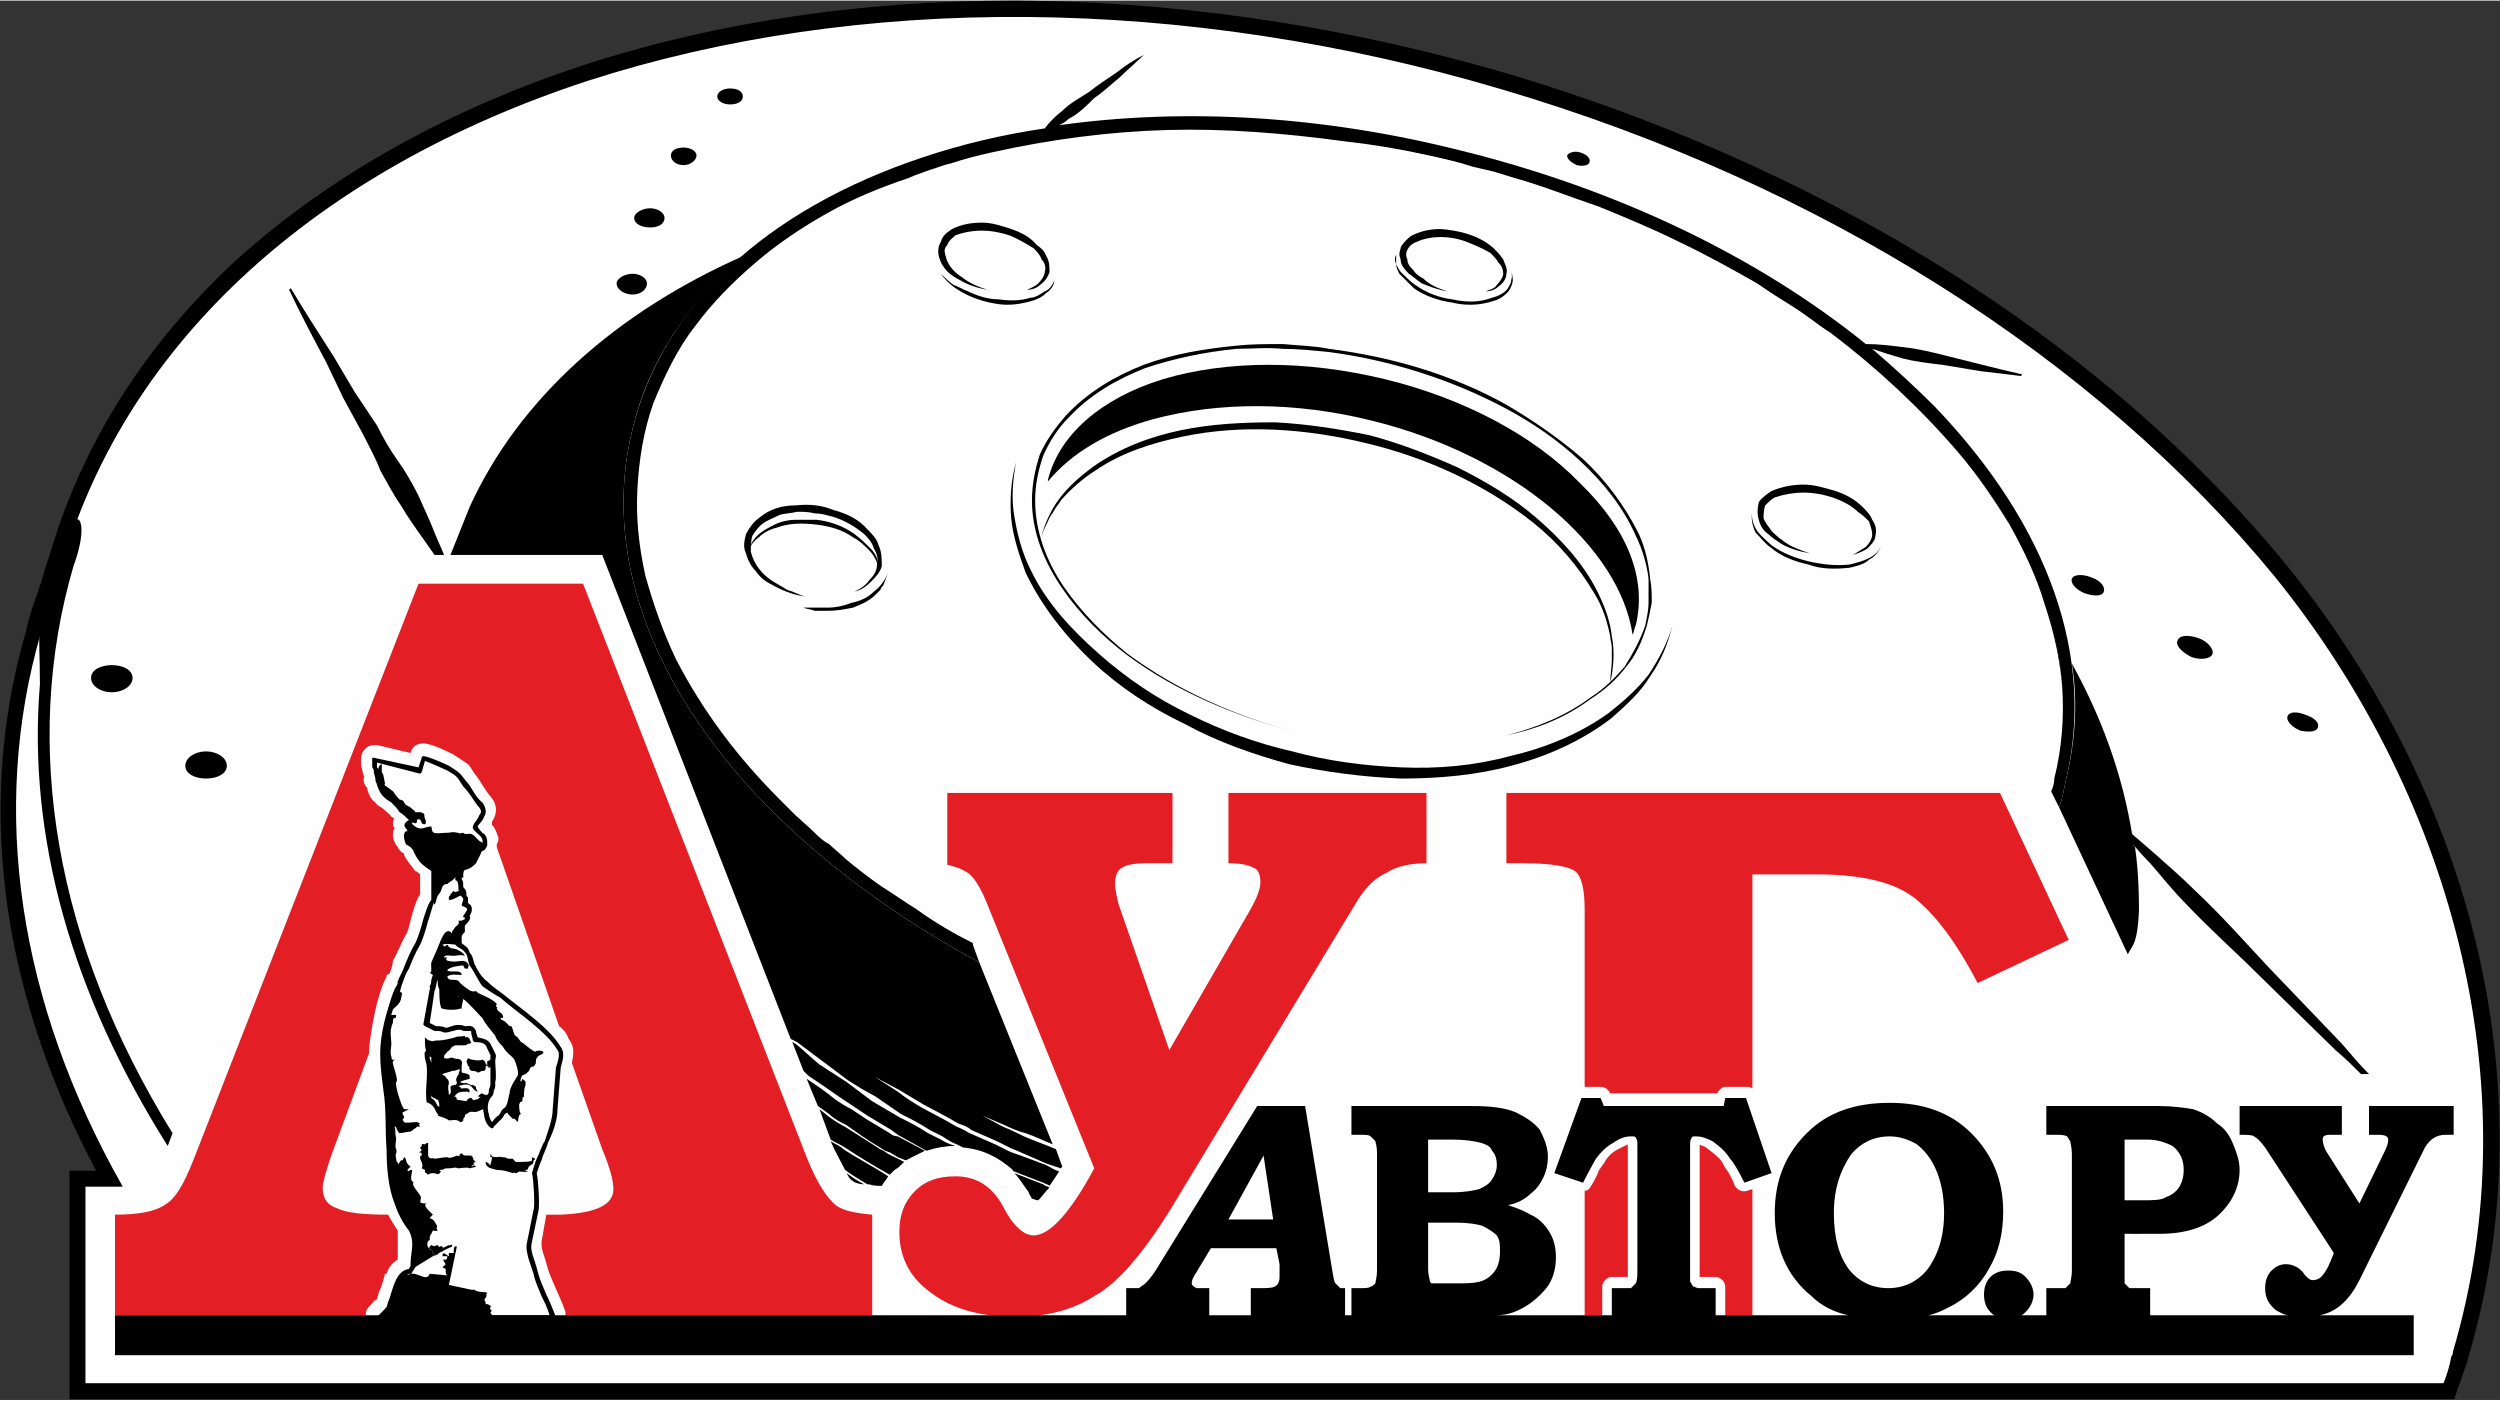 <?xml version="1.0" encoding="UTF-8"?>
<!DOCTYPE svg PUBLIC "-//W3C//DTD SVG 1.1//EN" "http://www.w3.org/Graphics/SVG/1.1/DTD/svg11.dtd">
<!-- Creator: CorelDRAW 2021.5 -->
<svg xmlns="http://www.w3.org/2000/svg" xml:space="preserve" width="357px" height="200px" version="1.1" style="shape-rendering:geometricPrecision; text-rendering:geometricPrecision; image-rendering:optimizeQuality; fill-rule:evenodd; clip-rule:evenodd"
viewBox="0 0 15.65 8.76"
 xmlns:xlink="http://www.w3.org/1999/xlink"
 xmlns:xodm="http://www.corel.com/coreldraw/odm/2003">
 <rect x="0" y="0" width="15.65" height="8.76" fill="#333333" stroke="none"/>
 <defs>
  <style type="text/css">
   <![CDATA[
    .str0 {stroke:black;stroke-width:0.01;stroke-miterlimit:22.926}
    .fil4 {fill:none}
    .fil0 {fill:#FEFEFE}
    .fil1 {fill:black}
    .fil3 {fill:#E31E24;fill-rule:nonzero}
    .fil2 {fill:black;fill-rule:nonzero}
   ]]>
  </style>
 </defs>
 <g id="Слой_x0020_1">
  <path class="fil0" d="M15.36 8.46c0,0.01 0,0.02 -0.01,0.03 -0.01,0.06 -0.03,0.12 -0.05,0.17l-13.64 0 -0.31 0 -0.82 0 0 -0.24 0 -0.25 0 -0.75 0.19 0c0.01,0 0.02,0 0.04,0 -0.65,-1.15 -0.83,-2.35 -0.51,-3.46 0.03,-0.1 0.06,-0.19 0.1,-0.29 0.01,-0.05 0.03,-0.1 0.04,-0.16 0.41,-1.38 1.58,-2.45 3.28,-3.01 1.7,-0.55 3.74,-0.54 5.73,0.05 2,0.59 3.72,1.68 4.85,3.06 1.08,1.34 1.61,3.16 1.11,4.85z"/>
  <path class="fil1 str0" d="M0.26 3.65c0.02,-0.06 0.03,-0.11 0.05,-0.16 0.21,-0.73 0.62,-1.35 1.17,-1.86 0.62,-0.56 1.38,-0.96 2.17,-1.22 1.85,-0.6 3.93,-0.49 5.78,0.05 1.85,0.55 3.66,1.58 4.89,3.09 0.55,0.68 0.96,1.48 1.17,2.33 0.21,0.86 0.21,1.75 -0.04,2.6 0,0.01 -0.01,0.03 -0.01,0.04 -0.02,0.06 -0.04,0.11 -0.06,0.17l-0.02 0.06 -14.92 0 0 -1.42 0.17 0c-0.56,-1.05 -0.78,-2.23 -0.44,-3.39 0.02,-0.1 0.06,-0.2 0.09,-0.29zm15.1 4.81c0,0.01 0,0.02 -0.01,0.03 -0.01,0.06 -0.03,0.12 -0.05,0.17l-13.64 0 -0.31 0 -0.82 0 0 -0.24 0 -0.25 0 -0.75 0.19 0c0.01,0 0.02,0 0.04,0 -0.65,-1.15 -0.83,-2.35 -0.51,-3.46 0.03,-0.1 0.06,-0.19 0.1,-0.29 0.01,-0.05 0.03,-0.1 0.04,-0.16 0.41,-1.38 1.58,-2.45 3.28,-3.01 1.7,-0.55 3.74,-0.54 5.73,0.05 2,0.59 3.72,1.68 4.85,3.06 1.08,1.34 1.61,3.16 1.11,4.85z"/>
  <path class="fil2" d="M0.83 4.24c0,0.05 -0.06,0.09 -0.13,0.09 -0.07,0 -0.13,-0.04 -0.13,-0.09 0,-0.05 0.06,-0.08 0.13,-0.08 0.07,0 0.13,0.03 0.13,0.08z"/>
  <path class="fil2" d="M1.08 7.09c-0.73,-1.18 -0.95,-2.42 -0.62,-3.55 0.13,-0.35 -0.03,-0.42 -0.07,-0.03 -0.01,0.06 -0.03,0.11 -0.04,0.16 -0.04,0.1 -0.07,0.19 -0.1,0.29 -0.01,0.03 0,0.14 0,0.32 -0.08,0.95 0.2,1.94 0.8,2.89l0.03 -0.08z"/>
  <path class="fil2" d="M7.47 0.8c-0.59,0 -1.16,0.08 -1.67,0.25 -0.96,0.32 -1.59,0.9 -1.77,1.64 -0.18,0.74 0.1,1.55 0.81,2.28 0.34,0.36 0.77,0.67 1.25,0.94l0.04 0.11c-0.52,-0.28 -0.98,-0.62 -1.35,-1 -0.72,-0.75 -1.01,-1.58 -0.82,-2.34 0.19,-0.77 0.83,-1.37 1.82,-1.7 0.24,-0.08 0.49,-0.14 0.76,-0.18 0.03,-0.04 0.07,-0.08 0.11,-0.11 0.05,-0.05 0.11,-0.08 0.17,-0.12 0.05,-0.04 0.11,-0.08 0.17,-0.12 0.05,-0.04 0.11,-0.08 0.17,-0.11l0 0c-0.05,0.05 -0.1,0.09 -0.15,0.14 -0.05,0.04 -0.1,0.09 -0.16,0.13 -0.05,0.05 -0.1,0.1 -0.16,0.13 -0.02,0.02 -0.04,0.03 -0.06,0.04 0.79,-0.11 1.65,-0.06 2.52,0.16 0.97,0.24 1.85,0.66 2.53,1.21 0.08,0 0.16,0.01 0.24,0.02 0.09,0.01 0.17,0.03 0.25,0.05l0.24 0.06c0.08,0.02 0.16,0.04 0.25,0.06l-0.01 0.01c-0.08,-0.01 -0.16,-0.02 -0.25,-0.03l-0.24 -0.04c-0.09,-0.01 -0.17,-0.02 -0.25,-0.04 -0.07,-0.02 -0.13,-0.04 -0.19,-0.06 0.14,0.12 0.27,0.24 0.39,0.36 0.72,0.75 1.01,1.58 0.82,2.35 -0.01,0.05 -0.02,0.11 -0.04,0.16l-0.05 -0.1c0.01,-0.02 0.02,-0.05 0.02,-0.08 0.38,-1.53 -1.29,-3.26 -3.73,-3.86 -0.56,-0.14 -1.12,-0.21 -1.66,-0.21z"/>
  <path class="fil2" d="M13.25 5.14c0.09,0.07 0.17,0.14 0.25,0.21 0.09,0.08 0.17,0.15 0.25,0.23 0.16,0.15 0.3,0.31 0.45,0.47l0.46 0.48c0.06,0.07 0.11,0.13 0.17,0.19l-0.05 0c-0.05,-0.05 -0.1,-0.1 -0.16,-0.15l-0.47 -0.46c-0.16,-0.16 -0.32,-0.3 -0.47,-0.46 -0.08,-0.08 -0.15,-0.17 -0.22,-0.25 -0.08,-0.08 -0.15,-0.17 -0.22,-0.25l0.01 -0.01z"/>
  <path class="fil2" d="M1.42 4.79c0,0.05 -0.06,0.08 -0.13,0.08 -0.07,0 -0.13,-0.03 -0.13,-0.08 0,-0.05 0.06,-0.09 0.13,-0.09 0.07,0 0.13,0.04 0.13,0.09z"/>
  <path class="fil2" d="M13.48 7.67c-0.02,0.04 -0.09,0.06 -0.17,0.04 -0.07,-0.02 -0.12,-0.08 -0.11,-0.12 0.01,-0.05 0.09,-0.07 0.16,-0.04 0.08,0.02 0.13,0.07 0.12,0.12z"/>
  <path class="fil2" d="M4.05 1.77c0,0.04 -0.04,0.07 -0.09,0.07 -0.05,0 -0.1,-0.03 -0.1,-0.07 0,-0.03 0.05,-0.06 0.1,-0.06 0.05,0 0.09,0.03 0.09,0.06z"/>
  <path class="fil2" d="M4.16 1.36c0,0.04 -0.04,0.06 -0.09,0.06 -0.05,0 -0.1,-0.02 -0.1,-0.06 0,-0.03 0.05,-0.06 0.1,-0.06 0.05,0 0.09,0.03 0.09,0.06z"/>
  <path class="fil2" d="M4.36 0.97c0,0.03 -0.04,0.06 -0.08,0.06 -0.05,0 -0.08,-0.03 -0.08,-0.06 0,-0.03 0.03,-0.05 0.08,-0.05 0.04,0 0.08,0.02 0.08,0.05z"/>
  <path class="fil2" d="M4.65 0.6c0,0.03 -0.03,0.05 -0.08,0.05 -0.04,0 -0.08,-0.02 -0.08,-0.05 0,-0.03 0.04,-0.05 0.08,-0.05 0.05,0 0.08,0.02 0.08,0.05z"/>
  <path class="fil2" d="M9.95 1.01c0,0.02 -0.04,0.03 -0.08,0.02 -0.04,-0.02 -0.06,-0.04 -0.06,-0.06 0.01,-0.02 0.05,-0.03 0.08,-0.02 0.04,0.01 0.07,0.04 0.06,0.06z"/>
  <path class="fil2" d="M13.17 3.7c-0.01,0.03 -0.06,0.03 -0.12,0.01 -0.05,-0.02 -0.09,-0.06 -0.08,-0.09 0.01,-0.03 0.07,-0.03 0.12,-0.01 0.06,0.02 0.09,0.06 0.08,0.09z"/>
  <path class="fil2" d="M13.85 4.09c-0.01,0.03 -0.07,0.04 -0.13,0.02 -0.06,-0.03 -0.1,-0.07 -0.09,-0.1 0.01,-0.04 0.07,-0.04 0.13,-0.02 0.06,0.02 0.1,0.07 0.09,0.1z"/>
  <path class="fil2" d="M14.51 4.55c-0.01,0.03 -0.06,0.03 -0.11,0.02 -0.05,-0.02 -0.09,-0.06 -0.08,-0.09 0.01,-0.03 0.06,-0.03 0.11,-0.01 0.06,0.02 0.09,0.05 0.08,0.08z"/>
  <path class="fil2" d="M12.86 4.87c0.05,-0.18 0.06,-0.36 0.05,-0.55 -0.01,-0.18 -0.05,-0.36 -0.11,-0.54 -0.05,-0.17 -0.13,-0.34 -0.22,-0.5 -0.1,-0.16 -0.2,-0.31 -0.32,-0.45 -0.24,-0.28 -0.51,-0.53 -0.8,-0.75 -0.08,-0.05 -0.15,-0.11 -0.23,-0.16 -0.08,-0.05 -0.16,-0.1 -0.23,-0.15 -0.16,-0.09 -0.32,-0.18 -0.49,-0.26 -0.16,-0.08 -0.33,-0.15 -0.5,-0.22 -0.18,-0.06 -0.35,-0.13 -0.53,-0.18l-0.13 -0.04 -0.13 -0.03c-0.09,-0.03 -0.18,-0.05 -0.27,-0.07 -0.18,-0.04 -0.36,-0.07 -0.54,-0.09 -0.37,-0.05 -0.74,-0.08 -1.1,-0.07 -0.37,0.01 -0.74,0.06 -1.1,0.14 -0.09,0.02 -0.17,0.04 -0.26,0.07 -0.05,0.01 -0.09,0.03 -0.13,0.04 -0.05,0.02 -0.09,0.03 -0.13,0.05 -0.18,0.06 -0.35,0.13 -0.51,0.22 -0.16,0.09 -0.31,0.19 -0.45,0.31 -0.14,0.12 -0.27,0.25 -0.38,0.4 -0.11,0.14 -0.19,0.31 -0.26,0.48 -0.06,0.17 -0.09,0.35 -0.1,0.54 -0.01,0.18 0.01,0.36 0.05,0.54 0.05,0.18 0.11,0.35 0.19,0.52 0.17,0.33 0.39,0.62 0.65,0.88l0.1 0.1 0.1 0.09c0.04,0.04 0.07,0.07 0.11,0.09 0.03,0.03 0.07,0.06 0.1,0.09 0.07,0.06 0.15,0.12 0.22,0.17 0.08,0.05 0.15,0.1 0.23,0.15 0.11,0.08 0.23,0.15 0.35,0.21l0 0.02c-0.12,-0.07 -0.24,-0.14 -0.36,-0.21 -0.07,-0.06 -0.15,-0.11 -0.23,-0.16 -0.07,-0.05 -0.14,-0.11 -0.22,-0.17 -0.03,-0.02 -0.07,-0.06 -0.1,-0.08 -0.04,-0.03 -0.07,-0.06 -0.11,-0.1l-0.1 -0.09 -0.1 -0.1c-0.26,-0.26 -0.48,-0.55 -0.65,-0.88 -0.08,-0.17 -0.15,-0.34 -0.19,-0.52 -0.05,-0.18 -0.07,-0.37 -0.06,-0.55 0.01,-0.19 0.04,-0.37 0.11,-0.55 0.06,-0.17 0.15,-0.34 0.25,-0.48 0.11,-0.15 0.24,-0.29 0.39,-0.41 0.14,-0.12 0.29,-0.22 0.45,-0.31 0.16,-0.09 0.34,-0.16 0.51,-0.23 0.04,-0.01 0.08,-0.03 0.13,-0.04 0.04,-0.02 0.09,-0.03 0.13,-0.04 0.09,-0.03 0.18,-0.05 0.27,-0.07 0.36,-0.09 0.73,-0.13 1.1,-0.14 0.36,-0.01 0.73,0.01 1.1,0.07 0.18,0.02 0.36,0.05 0.54,0.1 0.09,0.01 0.18,0.04 0.27,0.06l0.14 0.04 0.13 0.04c0.18,0.05 0.35,0.11 0.52,0.17 0.17,0.07 0.34,0.14 0.51,0.23 0.16,0.08 0.33,0.17 0.48,0.26 0.08,0.05 0.16,0.1 0.24,0.15 0.07,0.05 0.15,0.1 0.22,0.16 0.3,0.22 0.57,0.47 0.81,0.75 0.11,0.15 0.22,0.3 0.31,0.46 0.1,0.16 0.17,0.33 0.23,0.5 0.06,0.18 0.09,0.36 0.1,0.54 0.01,0.19 0,0.37 -0.05,0.55z"/>
  <path class="fil2" d="M5.04 3.73c-0.08,-0.01 -0.15,-0.04 -0.22,-0.08 -0.04,-0.02 -0.07,-0.05 -0.09,-0.08 -0.03,-0.03 -0.05,-0.07 -0.06,-0.11 -0.02,-0.04 -0.01,-0.08 0,-0.12 0.02,-0.04 0.05,-0.08 0.08,-0.1 0.07,-0.06 0.15,-0.08 0.23,-0.08 0.09,-0.01 0.17,0 0.24,0.03 0.08,0.02 0.16,0.06 0.21,0.12 0.03,0.03 0.06,0.06 0.07,0.1 0.02,0.04 0.02,0.09 0.02,0.13 -0.01,0.04 -0.04,0.07 -0.07,0.1 -0.03,0.03 -0.06,0.05 -0.1,0.06 0.04,-0.02 0.07,-0.04 0.09,-0.07 0.03,-0.03 0.05,-0.06 0.05,-0.1 0.01,-0.03 0,-0.07 -0.02,-0.1 -0.01,-0.04 -0.04,-0.07 -0.06,-0.09 -0.06,-0.05 -0.13,-0.09 -0.2,-0.11 -0.04,-0.01 -0.07,-0.02 -0.11,-0.02 -0.04,-0.01 -0.07,-0.01 -0.11,-0.01 -0.04,0.01 -0.08,0.01 -0.11,0.02 -0.04,0.02 -0.07,0.03 -0.1,0.05 -0.03,0.02 -0.05,0.05 -0.07,0.08 -0.01,0.03 -0.01,0.07 -0.01,0.1 0.02,0.08 0.07,0.14 0.13,0.18 0.03,0.02 0.07,0.04 0.1,0.06 0.04,0.01 0.07,0.03 0.11,0.04z"/>
  <path class="fil2" d="M9.06 1.82c-0.06,-0.01 -0.11,-0.03 -0.16,-0.05 -0.03,-0.02 -0.05,-0.04 -0.08,-0.06 -0.02,-0.02 -0.04,-0.04 -0.05,-0.07 0,-0.02 -0.01,-0.04 -0.01,-0.05 0,-0.02 0.01,-0.04 0.01,-0.05 0.02,-0.03 0.05,-0.06 0.07,-0.07 0.06,-0.03 0.12,-0.04 0.18,-0.04 0.12,0.01 0.24,0.04 0.33,0.12 0.02,0.02 0.04,0.04 0.06,0.07 0.01,0.03 0.03,0.06 0.02,0.09 0,0.03 -0.02,0.06 -0.05,0.08 -0.02,0.02 -0.05,0.03 -0.08,0.03 0.03,-0.01 0.06,-0.02 0.07,-0.04 0.02,-0.02 0.04,-0.05 0.04,-0.07 0,-0.03 -0.01,-0.05 -0.03,-0.07 -0.01,-0.02 -0.03,-0.04 -0.05,-0.06 -0.05,-0.03 -0.1,-0.05 -0.15,-0.07 -0.05,-0.02 -0.11,-0.03 -0.16,-0.03 -0.05,0 -0.11,0.01 -0.15,0.03 -0.03,0.01 -0.05,0.03 -0.06,0.05 -0.01,0.02 -0.01,0.04 0,0.06 0,0.03 0.02,0.05 0.04,0.07 0.01,0.02 0.04,0.04 0.06,0.05 0.04,0.04 0.09,0.06 0.15,0.08z"/>
  <path class="fil2" d="M6.18 1.81c-0.06,-0.01 -0.12,-0.03 -0.17,-0.06 -0.06,-0.03 -0.11,-0.07 -0.13,-0.14 -0.01,-0.03 -0.01,-0.07 0.01,-0.1 0.01,-0.04 0.04,-0.06 0.07,-0.08 0.06,-0.03 0.12,-0.04 0.19,-0.04 0.06,0 0.12,0.02 0.18,0.04 0.06,0.02 0.12,0.05 0.16,0.1 0.03,0.02 0.05,0.04 0.06,0.07 0.02,0.03 0.02,0.07 0.02,0.1 -0.01,0.03 -0.03,0.06 -0.06,0.08 -0.02,0.02 -0.05,0.03 -0.08,0.03 0.02,-0.01 0.05,-0.02 0.07,-0.04 0.02,-0.02 0.04,-0.05 0.04,-0.07 0.01,-0.03 0,-0.06 -0.02,-0.08 -0.01,-0.03 -0.03,-0.05 -0.05,-0.07 -0.05,-0.03 -0.1,-0.06 -0.15,-0.08 -0.06,-0.02 -0.12,-0.03 -0.17,-0.03 -0.06,0 -0.12,0.01 -0.17,0.03 -0.02,0.02 -0.04,0.03 -0.05,0.06 -0.02,0.02 -0.02,0.04 -0.01,0.07 0.01,0.05 0.05,0.1 0.1,0.13 0.05,0.04 0.1,0.06 0.16,0.08z"/>
  <path class="fil2" d="M8.11 4.58c-0.37,-0.1 -0.74,-0.25 -1.05,-0.48 -0.16,-0.12 -0.3,-0.26 -0.41,-0.42 -0.11,-0.16 -0.19,-0.35 -0.19,-0.55 0,-0.1 0.02,-0.2 0.05,-0.29 0.04,-0.09 0.1,-0.17 0.16,-0.24 0.14,-0.15 0.31,-0.25 0.49,-0.32 0.19,-0.07 0.38,-0.1 0.58,-0.12 0.09,-0.01 0.19,-0.01 0.29,-0.01 0.1,0.01 0.19,0.01 0.29,0.03 0.39,0.05 0.77,0.16 1.11,0.35 0.17,0.1 0.33,0.21 0.48,0.34 0.14,0.13 0.26,0.29 0.35,0.47 0.04,0.09 0.06,0.18 0.07,0.28 0.01,0.05 0.01,0.1 0.01,0.15 -0.01,0.05 -0.02,0.1 -0.03,0.14 -0.03,0.1 -0.07,0.19 -0.13,0.26 -0.06,0.08 -0.14,0.15 -0.22,0.2 -0.16,0.12 -0.34,0.19 -0.53,0.23 -0.19,0.05 -0.38,0.07 -0.58,0.07 0.2,0 0.39,-0.02 0.58,-0.07 0.19,-0.05 0.37,-0.12 0.53,-0.24 0.08,-0.05 0.15,-0.12 0.21,-0.19 0.05,-0.08 0.1,-0.17 0.13,-0.26 0.01,-0.05 0.02,-0.1 0.02,-0.14 0,-0.05 0,-0.1 0,-0.15 -0.01,-0.09 -0.04,-0.19 -0.08,-0.27 -0.08,-0.18 -0.2,-0.33 -0.35,-0.47 -0.14,-0.13 -0.3,-0.24 -0.47,-0.33 -0.34,-0.18 -0.72,-0.3 -1.1,-0.35 -0.1,-0.01 -0.2,-0.02 -0.29,-0.02 -0.1,-0.01 -0.2,0 -0.29,0 -0.2,0.02 -0.39,0.06 -0.57,0.12 -0.18,0.07 -0.35,0.17 -0.48,0.31 -0.07,0.07 -0.12,0.15 -0.16,0.24 -0.03,0.09 -0.05,0.18 -0.05,0.28 0,0.19 0.07,0.38 0.18,0.54 0.11,0.16 0.25,0.3 0.4,0.42 0.31,0.23 0.68,0.39 1.05,0.49z"/>
  <path class="fil2" d="M11.33 3.46c-0.06,-0.01 -0.13,-0.03 -0.18,-0.06 -0.03,-0.02 -0.06,-0.04 -0.08,-0.06 -0.03,-0.02 -0.05,-0.05 -0.06,-0.09 -0.01,-0.03 -0.01,-0.07 0,-0.11 0.02,-0.03 0.05,-0.05 0.08,-0.07 0.07,-0.03 0.14,-0.04 0.2,-0.04 0.07,0 0.13,0.02 0.2,0.04 0.06,0.02 0.12,0.05 0.17,0.1 0.02,0.02 0.05,0.05 0.06,0.08 0.02,0.03 0.03,0.06 0.02,0.1 0,0.03 -0.03,0.06 -0.05,0.08 -0.03,0.02 -0.06,0.03 -0.09,0.04 0.03,-0.02 0.05,-0.03 0.08,-0.05 0.02,-0.02 0.04,-0.05 0.04,-0.08 0,-0.02 -0.01,-0.05 -0.02,-0.08 -0.02,-0.02 -0.04,-0.04 -0.07,-0.06 -0.04,-0.04 -0.1,-0.07 -0.16,-0.09 -0.06,-0.02 -0.12,-0.03 -0.18,-0.03 -0.06,0 -0.12,0.01 -0.18,0.03 -0.02,0.01 -0.04,0.03 -0.06,0.05 -0.01,0.03 -0.01,0.06 -0.01,0.08 0.01,0.03 0.03,0.05 0.05,0.08 0.02,0.02 0.04,0.04 0.07,0.06 0.05,0.04 0.11,0.06 0.17,0.08z"/>
  <path class="fil2" d="M4.68 3.46c0.01,-0.04 0.03,-0.08 0.06,-0.11 0.03,-0.03 0.07,-0.05 0.11,-0.07 0.04,-0.02 0.09,-0.03 0.13,-0.03 0.04,0 0.09,0 0.13,0 0.09,0.01 0.17,0.04 0.24,0.09 0.04,0.03 0.07,0.06 0.1,0.09 0.03,0.03 0.05,0.07 0.05,0.12 -0.01,-0.04 -0.03,-0.08 -0.06,-0.11 -0.03,-0.03 -0.06,-0.06 -0.1,-0.08 -0.07,-0.05 -0.15,-0.07 -0.23,-0.08 -0.09,-0.01 -0.17,-0.01 -0.25,0.02 -0.04,0.01 -0.08,0.03 -0.11,0.06 -0.03,0.02 -0.06,0.06 -0.07,0.1z"/>
  <path class="fil2" d="M9.89 3.02c-0.29,-0.3 -0.73,-0.53 -1.22,-0.65 -0.25,-0.06 -0.49,-0.09 -0.73,-0.09 -0.23,0 -0.46,0.03 -0.66,0.09 -0.39,0.12 -0.65,0.35 -0.72,0.63 0,0.01 0,0.01 0,0.01 0.15,-0.18 0.37,-0.31 0.66,-0.39 0.41,-0.11 0.89,-0.11 1.37,0.01 0.89,0.22 1.55,0.79 1.63,1.34 0.01,-0.02 0.01,-0.04 0.02,-0.06 0.07,-0.29 -0.05,-0.6 -0.35,-0.89z"/>
  <path class="fil2" d="M10.47 3.91c-0.03,0.12 -0.07,0.22 -0.14,0.32 -0.06,0.1 -0.15,0.18 -0.24,0.26 -0.18,0.14 -0.4,0.24 -0.63,0.3 -0.22,0.06 -0.46,0.08 -0.69,0.08 -0.24,-0.01 -0.47,-0.04 -0.7,-0.09 -0.22,-0.06 -0.45,-0.14 -0.65,-0.25 -0.21,-0.1 -0.41,-0.23 -0.58,-0.39 -0.17,-0.16 -0.32,-0.35 -0.42,-0.56 -0.04,-0.11 -0.08,-0.23 -0.09,-0.34 -0.01,-0.12 0,-0.24 0.03,-0.35 -0.02,0.11 -0.03,0.23 -0.01,0.34 0.02,0.12 0.05,0.23 0.1,0.33 0.1,0.21 0.26,0.38 0.43,0.53 0.17,0.15 0.36,0.28 0.57,0.38 0.2,0.1 0.42,0.18 0.64,0.23 0.22,0.06 0.45,0.09 0.68,0.1 0.23,0.01 0.46,-0.01 0.68,-0.07 0.22,-0.05 0.44,-0.14 0.62,-0.27 0.09,-0.07 0.18,-0.15 0.25,-0.24 0.06,-0.09 0.12,-0.2 0.15,-0.31z"/>
  <path class="fil2" d="M6.51 3.39c0.02,-0.09 0.06,-0.19 0.12,-0.27 0.06,-0.08 0.13,-0.14 0.21,-0.2 0.17,-0.12 0.36,-0.19 0.55,-0.23 0.19,-0.04 0.39,-0.05 0.59,-0.05 0.2,0.01 0.39,0.04 0.59,0.08 0.19,0.05 0.37,0.12 0.55,0.2 0.18,0.09 0.35,0.19 0.5,0.32 0.15,0.13 0.29,0.28 0.38,0.46 0.04,0.08 0.08,0.18 0.09,0.28 0.02,0.1 0.01,0.2 -0.01,0.29 0,-0.05 0.01,-0.1 0.01,-0.14 0,-0.03 0,-0.05 0,-0.08 0,-0.02 -0.01,-0.05 -0.01,-0.07 -0.02,-0.1 -0.05,-0.19 -0.1,-0.27 -0.1,-0.17 -0.23,-0.32 -0.38,-0.44 -0.3,-0.24 -0.67,-0.41 -1.05,-0.5 -0.37,-0.09 -0.77,-0.12 -1.15,-0.04 -0.19,0.04 -0.38,0.1 -0.54,0.21 -0.08,0.05 -0.16,0.12 -0.22,0.19 -0.01,0.02 -0.03,0.04 -0.04,0.06 -0.01,0.02 -0.03,0.04 -0.04,0.07 -0.02,0.04 -0.04,0.08 -0.05,0.13z"/>
  <path class="fil2" d="M5.56 3.58c-0.01,0.03 -0.02,0.05 -0.03,0.08 0,0 -0.01,0.01 -0.01,0.01l-0.01 0.02c-0.01,0.01 -0.02,0.02 -0.03,0.03 -0.04,0.04 -0.09,0.06 -0.14,0.08 -0.05,0.01 -0.1,0.02 -0.16,0.02 -0.01,0 -0.02,0 -0.04,0 -0.01,0 -0.02,0 -0.04,0 -0.02,-0.01 -0.05,-0.01 -0.07,-0.02 0.02,0 0.05,0 0.07,0 0.02,0 0.03,0 0.04,0 0.02,0 0.03,0 0.04,0 0.05,0 0.1,-0.01 0.15,-0.03 0.05,-0.01 0.1,-0.03 0.14,-0.07 0.04,-0.03 0.07,-0.07 0.09,-0.12z"/>
  <path class="fil2" d="M9.46 1.68c0,0.02 0.01,0.04 0.01,0.07 0,0.02 -0.01,0.04 -0.02,0.06 -0.02,0.03 -0.06,0.06 -0.1,0.07 -0.09,0.03 -0.18,0.03 -0.26,0.01 -0.08,-0.01 -0.17,-0.04 -0.24,-0.09 -0.03,-0.03 -0.06,-0.06 -0.09,-0.09 -0.01,-0.02 -0.02,-0.04 -0.02,-0.06 -0.01,-0.02 -0.01,-0.04 0,-0.06 0,0.02 0,0.04 0,0.06 0.01,0.02 0.02,0.04 0.03,0.05 0.03,0.03 0.06,0.06 0.09,0.08 0.07,0.05 0.15,0.08 0.23,0.09 0.09,0.02 0.17,0.02 0.25,-0.01 0.04,-0.01 0.08,-0.03 0.1,-0.06 0.01,-0.02 0.02,-0.03 0.02,-0.05 0.01,-0.03 0,-0.05 0,-0.07z"/>
  <path class="fil2" d="M6.6 1.75c0,0.03 -0.02,0.06 -0.05,0.08 -0.03,0.03 -0.06,0.04 -0.09,0.05 -0.07,0.02 -0.14,0.03 -0.21,0.02 -0.07,-0.01 -0.14,-0.03 -0.2,-0.06 -0.06,-0.03 -0.12,-0.07 -0.16,-0.13 0.03,0.03 0.05,0.05 0.08,0.07 0.03,0.01 0.06,0.03 0.09,0.04 0.06,0.03 0.13,0.05 0.19,0.05 0.07,0.01 0.14,0.01 0.2,-0.01 0.03,0 0.06,-0.02 0.09,-0.04 0.03,-0.01 0.05,-0.04 0.06,-0.07z"/>
  <path class="fil2" d="M11.78 3.4c-0.01,0.04 -0.04,0.08 -0.08,0.1 -0.03,0.03 -0.08,0.04 -0.12,0.05 -0.09,0.01 -0.18,0.01 -0.26,-0.02 -0.09,-0.02 -0.17,-0.05 -0.24,-0.11 -0.03,-0.02 -0.06,-0.06 -0.09,-0.09 -0.02,-0.04 -0.03,-0.09 -0.02,-0.13 -0.01,0.04 0.01,0.09 0.03,0.12 0.03,0.04 0.06,0.06 0.09,0.09 0.07,0.05 0.15,0.08 0.23,0.1 0.09,0.02 0.17,0.03 0.26,0.02 0.04,-0.01 0.08,-0.02 0.12,-0.04 0.04,-0.02 0.07,-0.05 0.08,-0.09z"/>
  <path class="fil2" d="M13.39 5.7c0,-0.18 -0.01,-0.36 -0.05,-0.54 0.01,0.05 0.02,0.1 0.02,0.15 -0.05,-0.39 -0.18,-0.78 -0.39,-1.16 0.04,0.25 0.02,0.5 -0.04,0.74 -0.01,0.05 -0.02,0.11 -0.04,0.16l0.43 0.92c0.03,-0.06 0.06,-0.06 0.07,-0.27zm-7.26 0.32c-0.52,-0.28 -0.98,-0.62 -1.35,-1 -0.72,-0.75 -1.01,-1.58 -0.82,-2.34 0.1,-0.42 0.34,-0.78 0.69,-1.08 -0.79,0.35 -1.4,0.89 -1.71,1.57 -0.04,0.1 -0.08,0.2 -0.12,0.3l0.95 0 1.18 3.03 0.04 0.02 0.16 0.12 0.16 0.12 0.08 0.05 0.09 0.05 0.16 0.11c0.06,0.03 0.12,0.06 0.18,0.1l0.08 0.04c0.03,0.02 0.06,0.04 0.09,0.05l0.04 0.02c0.12,0.01 0.22,0.06 0.31,0.14 0,0.01 0.01,0.01 0.01,0.01l0.18 0.07c0.02,0.01 0.03,0.01 0.04,0.02 0.02,-0.03 0.04,-0.06 0.06,-0.09 -0.03,-0.01 -0.06,-0.03 -0.08,-0.04l-0.16 -0.06c-0.03,-0.01 -0.06,-0.02 -0.08,-0.03l-0.08 -0.04 -0.16 -0.07c-0.02,-0.01 -0.05,-0.03 -0.08,-0.04l-0.07 -0.04 -0.15 -0.08c-0.05,-0.03 -0.1,-0.06 -0.15,-0.1l-0.14 -0.09 0 0 0.15 0.08c0.05,0.03 0.1,0.06 0.15,0.09l0.15 0.08 0.07 0.04c0.03,0.01 0.06,0.02 0.08,0.04l0.16 0.07 0.08 0.04c0.02,0.01 0.05,0.02 0.07,0.03l0.16 0.07c0.03,0.01 0.06,0.02 0.09,0.03 0,0 0.01,-0.01 0.01,-0.01l-0.04 -0.11c-0.07,-0.03 -0.13,-0.05 -0.2,-0.08 -0.04,-0.02 -0.08,-0.04 -0.13,-0.06l-0.13 -0.07 0 0 0.14 0.06c0.04,0.02 0.09,0.04 0.13,0.05 0.06,0.02 0.12,0.05 0.17,0.07l-0.46 -1.14zm-3.35 -2.55c-0.02,-0.05 -0.04,-0.09 -0.06,-0.14 -0.03,-0.08 -0.07,-0.16 -0.1,-0.23 -0.04,-0.08 -0.08,-0.15 -0.13,-0.22 -0.05,-0.07 -0.09,-0.14 -0.13,-0.22l-0.14 -0.21 -0.13 -0.22c-0.09,-0.14 -0.18,-0.28 -0.27,-0.43l-0.01 0.01c0.07,0.15 0.15,0.3 0.23,0.45l0.11 0.23 0.12 0.22c0.04,0.08 0.08,0.15 0.11,0.23 0.04,0.07 0.08,0.15 0.13,0.22 0.04,0.07 0.09,0.14 0.14,0.21 0.02,0.03 0.05,0.07 0.07,0.1l0.06 0zm3.79 3.96c-0.02,-0.01 -0.03,-0.01 -0.04,-0.02l-0.18 -0.07c0.03,0.03 0.06,0.08 0.09,0.12 0,0.01 0.01,0.02 0.02,0.04 0.01,0 0.02,0.01 0.04,0.01 0.02,-0.02 0.04,-0.05 0.07,-0.08zm-0.59 -0.26c-0.03,-0.01 -0.06,-0.02 -0.09,-0.04l-0.08 -0.04c-0.06,-0.04 -0.12,-0.07 -0.18,-0.1l-0.17 -0.1 -0.08 -0.06 -0.08 -0.06 -0.17 -0.11c-0.05,-0.04 -0.1,-0.09 -0.15,-0.13 -0.01,0 -0.01,-0.01 -0.02,-0.01l0.07 0.18 0.03 0.03c0.06,0.04 0.12,0.08 0.19,0.13 0.03,0.02 0.06,0.04 0.09,0.06l0.09 0.06 0.1 0.06 0.05 0.03c0.01,0.01 0.03,0.02 0.04,0.03l0.18 0.1c0.06,-0.02 0.12,-0.03 0.18,-0.03l0 0zm-0.32 0.1l-0.04 -0.02 -0.06 -0.03 -0.03 -0.02 -0.02 -0.01 -0.22 -0.14c-0.04,-0.02 -0.07,-0.04 -0.11,-0.07l-0.05 -0.04 0.07 0.19 0 0c0.03,0.02 0.06,0.03 0.09,0.05 0.09,0.06 0.19,0.12 0.28,0.17 0.01,-0.01 0.02,-0.02 0.03,-0.03 0.02,-0.01 0.04,-0.03 0.06,-0.05zm-0.54 -0.35l0.07 0.05c0.03,0.03 0.07,0.05 0.11,0.07 0.07,0.05 0.14,0.1 0.21,0.14l0.03 0.02 0.03 0.01 0.05 0.03 0.05 0.02c0.04,-0.02 0.08,-0.04 0.12,-0.06l-0.17 -0.09c-0.02,0 -0.04,-0.01 -0.05,-0.02l-0.05 -0.03 -0.1 -0.06 -0.09 -0.06c-0.04,-0.02 -0.07,-0.04 -0.1,-0.06 -0.06,-0.05 -0.12,-0.09 -0.18,-0.13l0.07 0.17zm1.36 0.61l0 0 0 0 0 0zm-1.07 -0.12c-0.04,-0.02 -0.07,-0.04 -0.11,-0.07 0.01,0.02 0.02,0.04 0.04,0.05 0.01,0.01 0.04,0.02 0.07,0.02zm-0.12 -0.09c0.04,0.03 0.09,0.06 0.14,0.09l0.01 0c0.03,0.01 0.06,0.01 0.08,0.01 0.01,-0.02 0.03,-0.04 0.04,-0.06 -0.09,-0.06 -0.19,-0.11 -0.28,-0.17 -0.02,-0.02 -0.05,-0.03 -0.08,-0.05 0.02,0.05 0.06,0.12 0.09,0.18z"/>
  <path class="fil3" d="M9.92 5.69c0,-0.13 -0.02,-0.21 -0.06,-0.24 -0.04,-0.03 -0.15,-0.05 -0.33,-0.05l-0.1 0 0 -0.44 3.09 0 0.43 0.92 -0.57 0.27c-0.13,-0.25 -0.26,-0.42 -0.38,-0.52 -0.13,-0.11 -0.34,-0.16 -0.63,-0.16l-0.4 0 0 0.82 0 0.52c-0.01,-0.01 -0.03,-0.01 -0.04,-0.01l-0.13 0c-0.02,0 -0.04,0.02 -0.05,0.04l0 0 -0.67 0 0 0c-0.01,-0.02 -0.03,-0.04 -0.06,-0.04l-0.1 0 0 -0.51 0 -0.6zm1.05 1.75l0 0.79 -0.17 0 0 -0.18c0,-0.03 -0.03,-0.06 -0.06,-0.06 -0.02,0 -0.05,0 -0.07,0 -0.01,0 -0.02,0 -0.03,0 0,-0.02 0,-0.05 0,-0.07l0 -0.76c0.01,0.01 0.03,0.01 0.04,0.02 0.04,0.03 0.08,0.06 0.1,0.09 0.01,0.02 0.02,0.04 0.03,0.05 0.02,0.03 0.04,0.07 0.05,0.1 0.02,0.03 0.05,0.04 0.08,0.03l0.03 -0.01zm-0.94 0.79l-0.11 0 0 -0.78c0.02,0 0.03,-0.01 0.04,-0.03 0.02,-0.03 0.04,-0.07 0.05,-0.1 0.01,-0.01 0.02,-0.03 0.03,-0.04 0.02,-0.04 0.05,-0.07 0.09,-0.09 0.02,-0.01 0.04,-0.02 0.06,-0.03l0 0.77c0,0.01 0,0.04 0,0.06 -0.02,0 -0.05,0 -0.06,0l-0.04 0c-0.03,0 -0.06,0.03 -0.06,0.06l0 0.18z"/>
  <path class="fil3" d="M2.31 6.59l-0.24 0.65c-0.03,0.09 -0.05,0.16 -0.05,0.19 0,0.07 0.03,0.11 0.09,0.13 0.06,0.03 0.17,0.04 0.32,0.04 0.02,0.04 0.04,0.07 0.06,0.1l0 0.18c-0.03,0.02 -0.06,0.05 -0.07,0.09 0,0 -0.01,0 -0.01,0 -0.01,0.04 -0.02,0.08 -0.04,0.12 0,0.01 -0.01,0.03 -0.01,0.04 -0.01,0 -0.01,0.01 -0.02,0.01 -0.01,0.02 -0.03,0.03 -0.04,0.05 -0.01,0.01 -0.01,0.03 -0.01,0.04l-1.57 0 0 -0.63c0.15,0 0.25,-0.02 0.31,-0.06 0.07,-0.04 0.12,-0.13 0.18,-0.28l1.41 -3.61 1.03 0 1.38 3.54c0.06,0.16 0.12,0.27 0.18,0.33 0.04,0.05 0.13,0.07 0.25,0.08l0 0.63 -1.92 0c0,0 0,-0.01 0,-0.02 -0.03,-0.09 -0.08,-0.18 -0.11,-0.27 -0.01,-0.04 -0.02,-0.07 -0.03,-0.1 -0.01,-0.03 -0.01,-0.05 -0.01,-0.07l0.03 -0.17 0.09 0c0.22,-0.01 0.33,-0.06 0.33,-0.16 0,-0.05 -0.02,-0.13 -0.07,-0.25l-0.19 -0.54c0.01,-0.05 0.02,-0.1 -0.02,-0.15 -0.01,-0.03 -0.03,-0.06 -0.06,-0.08l-0.39 -1.12c0,0 0,-0.01 0,-0.02l0.01 -0.02c0,0 0,0 0,0 0,-0.01 0,-0.01 0,-0.02 -0.01,-0.03 -0.02,-0.06 -0.04,-0.08 0,0 0,-0.01 0,-0.01 0,0 0,0 0,0 0,-0.01 0,-0.01 0,-0.01 0.04,-0.06 0.03,-0.12 -0.02,-0.17 -0.03,-0.04 -0.05,-0.08 -0.08,-0.12 -0.02,-0.02 -0.03,-0.05 -0.05,-0.07 -0.03,-0.02 -0.06,-0.04 -0.09,-0.06 -0.04,-0.02 -0.14,-0.07 -0.19,-0.07 -0.04,0 -0.07,0.02 -0.08,0.06l0 0 -0.21 -0.05c-0.02,0 -0.05,0 -0.07,0.02 -0.02,0.02 -0.03,0.04 -0.03,0.07 0,0.01 0,0.02 0,0.03 0,0.02 0.01,0.03 0.01,0.05 0,0 0,0 0,0l0.01 0.03c-0.01,0.02 0,0.05 0.02,0.07 0,0 0,0.01 0,0.01 0.01,0.03 0.02,0.06 0.05,0.08 0.01,0.02 0.04,0.03 0.05,0.04 0,0 0,0 0,0 0.01,0.01 0.01,0.01 0.01,0.01 0.01,0.01 0.03,0.02 0.04,0.04 0.01,0 0.01,0.01 0.02,0.01 -0.01,0.01 -0.01,0.02 -0.01,0.02 0,0.02 0,0.03 0.01,0.04 -0.02,0.04 -0.01,0.08 0.02,0.12 0.01,0.02 0.02,0.03 0.04,0.04 0,0 0,0.01 0,0.01 0.02,0.04 0.05,0.07 0.07,0.1 0.01,0 0.02,0.01 0.03,0.02l0 0.12c0,0.01 -0.01,0.02 -0.01,0.02 -0.02,0.04 -0.03,0.08 -0.04,0.11 -0.01,0.03 -0.02,0.1 -0.04,0.13 -0.03,0.05 -0.05,0.11 -0.08,0.16 0,0.02 -0.01,0.05 -0.02,0.08l-0.02 0.01c0,0 0,0.01 0,0.01 -0.06,0.11 -0.1,0.34 -0.11,0.46 0,0.01 0,0.01 0,0.02z"/>
  <path class="fil3" d="M5.93 4.96l1.41 0 0 0.44 -0.16 0c-0.08,0 -0.13,0.01 -0.16,0.03 -0.03,0.02 -0.04,0.06 -0.04,0.1 0,0.03 0.01,0.07 0.02,0.12l0.32 0.92 0.49 -0.85c0.06,-0.1 0.08,-0.16 0.08,-0.2 0,-0.04 -0.01,-0.08 -0.04,-0.09 -0.03,-0.02 -0.09,-0.03 -0.16,-0.03l0 -0.44 1.24 0 0 0.44c-0.1,0 -0.19,0.02 -0.25,0.06 -0.07,0.03 -0.13,0.09 -0.18,0.17l-1.12 1.85c-0.2,0.34 -0.38,0.55 -0.53,0.63 -0.14,0.09 -0.31,0.13 -0.49,0.13 -0.22,0 -0.4,-0.05 -0.53,-0.15 -0.13,-0.09 -0.2,-0.22 -0.2,-0.38 0,-0.11 0.03,-0.19 0.1,-0.26 0.06,-0.06 0.14,-0.09 0.25,-0.09 0.13,0 0.23,0.06 0.3,0.19 0.06,0.12 0.13,0.18 0.19,0.18 0.1,0 0.23,-0.14 0.38,-0.42l-0.66 -1.63c-0.05,-0.13 -0.1,-0.21 -0.15,-0.23 -0.03,-0.02 -0.07,-0.03 -0.11,-0.04l0 -0.45z"/>
  <path class="fil1" d="M0.72 8.23l6.33 0 0 -0.17c0.04,0 0.06,0 0.08,0 0.01,-0.01 0.03,-0.02 0.04,-0.03 0.01,-0.01 0.04,-0.04 0.07,-0.09l0.63 -1.02 0.3 0 0.17 1.03c0.01,0.05 0.01,0.07 0.02,0.08 0.01,0.01 0.02,0.02 0.03,0.03 0,0 0.01,0 0.03,0l0 0.17 0.04 0 0 -0.17 0.05 0c0.04,0 0.06,0 0.07,-0.01 0.01,0 0.02,-0.01 0.03,-0.02 0,-0.01 0.01,-0.04 0.01,-0.08l0 -0.74c0,-0.04 -0.01,-0.06 -0.01,-0.07 -0.01,-0.01 -0.02,-0.02 -0.03,-0.03 -0.01,-0.01 -0.03,-0.01 -0.07,-0.01l-0.05 0 0 -0.18 0.75 0c0.12,0 0.21,0.01 0.28,0.04 0.06,0.03 0.11,0.06 0.15,0.11 0.03,0.06 0.05,0.11 0.05,0.17 0,0.04 -0.01,0.09 -0.03,0.13 -0.02,0.04 -0.04,0.07 -0.08,0.1 -0.03,0.03 -0.08,0.06 -0.14,0.07 0.06,0.02 0.11,0.04 0.14,0.06 0.05,0.02 0.09,0.06 0.12,0.11 0.03,0.05 0.04,0.1 0.04,0.16 0,0.07 -0.02,0.14 -0.06,0.19 -0.05,0.06 -0.11,0.11 -0.18,0.14 -0.04,0.02 -0.09,0.03 -0.14,0.03l0.73 0 0 -0.17 0.04 0c0.04,0 0.07,0 0.08,0 0.01,-0.01 0.02,-0.02 0.03,-0.03 0.01,-0.02 0.01,-0.05 0.01,-0.09l0 -0.78c0,-0.02 0,-0.03 -0.01,-0.04 0,-0.01 -0.01,-0.01 -0.03,-0.01 -0.03,0 -0.07,0.01 -0.11,0.04 -0.04,0.02 -0.08,0.06 -0.11,0.1 -0.01,0.02 -0.04,0.07 -0.08,0.15l-0.18 -0.06 0.17 -0.47 0.12 0 0.02 0.05 0.75 0 0.01 -0.05 0.13 0 0.16 0.47 -0.17 0.06c-0.04,-0.08 -0.07,-0.13 -0.09,-0.15 -0.03,-0.05 -0.07,-0.08 -0.11,-0.11 -0.04,-0.02 -0.07,-0.03 -0.1,-0.03 -0.02,0 -0.03,0 -0.03,0.01 -0.01,0.01 -0.01,0.03 -0.01,0.05l0 0.77c0,0.04 0,0.07 0,0.08 0.01,0.01 0.01,0.02 0.02,0.03 0.01,0 0.02,0.01 0.03,0.01 0.01,0 0.05,0 0.11,0l0 0.17 0.83 0c-0.09,-0.02 -0.17,-0.06 -0.23,-0.12 -0.16,-0.13 -0.23,-0.31 -0.23,-0.52 0,-0.21 0.07,-0.37 0.2,-0.5 0.13,-0.13 0.3,-0.19 0.52,-0.19 0.21,0 0.38,0.06 0.51,0.19 0.13,0.13 0.2,0.29 0.2,0.49 0,0.14 -0.03,0.26 -0.09,0.36 -0.06,0.11 -0.15,0.19 -0.25,0.24 -0.04,0.02 -0.08,0.04 -0.13,0.05l0.42 0c-0.01,0 -0.02,-0.01 -0.03,-0.02 -0.03,-0.03 -0.04,-0.07 -0.04,-0.11 0,-0.04 0.01,-0.08 0.04,-0.11 0.03,-0.03 0.07,-0.04 0.11,-0.04 0.05,0 0.08,0.01 0.11,0.04 0.03,0.03 0.05,0.07 0.05,0.11 0,0.04 -0.02,0.08 -0.05,0.11 -0.01,0.01 -0.02,0.02 -0.03,0.02l0.16 0 0 -0.17 0.04 0c0.04,0 0.07,0 0.08,0 0.01,-0.01 0.02,-0.02 0.03,-0.03 0,-0.01 0.01,-0.04 0.01,-0.08l0 -0.73c0,-0.04 -0.01,-0.07 -0.01,-0.08 -0.01,-0.01 -0.01,-0.02 -0.02,-0.03 -0.02,-0.01 -0.04,-0.01 -0.07,-0.01l-0.06 0 0 -0.18 0.7 0c0.09,0 0.16,0.01 0.22,0.02 0.06,0.02 0.11,0.05 0.15,0.09 0.05,0.03 0.08,0.08 0.1,0.13 0.02,0.05 0.04,0.1 0.04,0.16 0,0.11 -0.05,0.21 -0.14,0.29 -0.08,0.07 -0.2,0.11 -0.36,0.11l-0.22 0 0 0.25c0,0.03 0,0.05 0,0.06 0.01,0.01 0.02,0.02 0.03,0.03 0.01,0 0.03,0 0.06,0l0.07 0 0 0.17 0.87 0c-0.03,0 -0.06,-0.02 -0.08,-0.03 -0.05,-0.04 -0.07,-0.08 -0.07,-0.14 0,-0.04 0.01,-0.08 0.04,-0.11 0.02,-0.02 0.05,-0.04 0.09,-0.04 0.04,0 0.09,0.02 0.12,0.07 0.02,0.02 0.03,0.03 0.05,0.03 0.02,0 0.04,-0.01 0.05,-0.02 0.02,-0.02 0.04,-0.05 0.06,-0.1l0.02 -0.05 -0.43 -0.66c-0.03,-0.04 -0.05,-0.06 -0.07,-0.07 -0.01,-0.01 -0.05,-0.01 -0.09,-0.01l0 -0.18 0.64 0 0 0.18 -0.07 0c-0.04,0 -0.05,0.01 -0.05,0.03 0,0.02 0.01,0.05 0.02,0.07l0.21 0.33 0.16 -0.33c0.02,-0.04 0.02,-0.06 0.02,-0.07 0,-0.02 -0.02,-0.03 -0.06,-0.03l-0.06 0 0 -0.18 0.53 0 0 0.18 -0.03 0 -0.02 0c-0.06,0 -0.1,0.03 -0.13,0.08l-0.41 0.83c-0.06,0.12 -0.14,0.2 -0.25,0.22l0.59 0 0 0.25 -14.39 0 0 -0.25zm6.85 0l0.26 0 0 -0.17 0.06 0c0.04,0 0.07,0 0.09,-0.01 0.02,-0.01 0.03,-0.03 0.03,-0.06 0,-0.01 0,-0.03 0,-0.08l-0.02 -0.1 -0.41 0 -0.09 0.15c-0.02,0.03 -0.03,0.05 -0.03,0.07 0,0.01 0.01,0.02 0.03,0.03 0,0 0.03,0 0.07,0l0.01 0 0 0.17zm0.4 -0.6l-0.06 -0.4 -0.22 0.4 0.28 0zm0.97 0.02l0 0.29c0,0.04 0.01,0.06 0.01,0.07 0,0.01 0.01,0.02 0.01,0.02 0.01,0 0.03,0 0.06,0l0.1 0c0.06,0 0.1,0 0.14,-0.01 0.04,-0.01 0.07,-0.03 0.1,-0.07 0.02,-0.03 0.03,-0.07 0.03,-0.12 0,-0.04 0,-0.07 -0.02,-0.1 -0.02,-0.02 -0.05,-0.04 -0.09,-0.06 -0.03,-0.01 -0.09,-0.02 -0.16,-0.02l-0.18 0zm0 -0.19l0.15 0c0.08,0 0.13,-0.01 0.17,-0.02 0.04,-0.02 0.06,-0.03 0.08,-0.06 0.02,-0.03 0.03,-0.06 0.03,-0.09 0,-0.04 -0.01,-0.07 -0.03,-0.09 -0.01,-0.03 -0.04,-0.04 -0.07,-0.05 -0.04,-0.01 -0.1,-0.02 -0.18,-0.02l-0.15 0 0 0.33zm2.89 -0.35c-0.1,0 -0.18,0.04 -0.24,0.11 -0.07,0.1 -0.11,0.22 -0.11,0.37 0,0.15 0.03,0.27 0.1,0.36 0.06,0.07 0.14,0.11 0.24,0.11 0.1,0 0.18,-0.04 0.24,-0.11 0.07,-0.09 0.11,-0.21 0.11,-0.36 0,-0.11 -0.02,-0.2 -0.05,-0.27 -0.03,-0.07 -0.07,-0.12 -0.12,-0.16 -0.05,-0.03 -0.11,-0.05 -0.17,-0.05zm1.47 0.02l0 0.38 0.11 0c0.07,0 0.12,0 0.15,-0.02 0.03,-0.01 0.06,-0.03 0.08,-0.06 0.02,-0.03 0.03,-0.07 0.03,-0.11 0,-0.06 -0.02,-0.11 -0.07,-0.15 -0.04,-0.02 -0.09,-0.04 -0.16,-0.04l-0.14 0z"/>
  <path class="fil1" d="M3.08 8.25c0.01,-0.03 0,-0.01 0,0l-0.71 0c0.01,-0.01 0.01,-0.02 0.02,-0.03 0.07,-0.05 0.03,-0.02 0.06,-0.09 0.02,-0.06 0.03,-0.17 0.11,-0.17l-0.01 0.02c0.05,-0.04 0.12,0.05 0.14,-0.01l0.11 0.01c-0.01,-0.01 -0.01,-0.01 -0.01,-0.04l-0.02 -0.01 0.02 -0.02c-0.04,-0.06 0.01,0 0.01,-0.05l-0.03 0c0,-0.04 0.03,0 0.04,0l0 -0.02 0.03 0c0,-0.02 0,-0.05 0.02,-0.04l-0.05 0.24 0.14 0.03 0.02 0c0.02,0.02 0.07,0.01 0.08,0.02 -0.02,0.03 0.01,0 -0.01,0.03 -0.02,0.03 0,0 0,0.04 0.02,0 0.01,0 0.03,0.01 0.01,0.01 -0.01,0.01 0,0.02 0,0.01 0.01,0.01 0.01,0.01 -0.02,0.02 0,0.02 0,0.03 0.01,0 0.01,0 0.01,0l-0.01 0.01c0,0 0,0.01 0,0.01l0 0z"/>
  <path class="fil1" d="M2.48 6.17c-0.05,0.09 -0.09,0.31 -0.09,0.42 0,0.09 0.01,0.15 0.02,0.23 0.03,0.22 0,0.53 0.07,0.7 0.03,0.07 0.05,0.11 0.09,0.18 0.05,0.08 0.01,0.13 0.01,0.21l0 0.03 0.13 -0.08 0.01 -0.01c-0.01,-0.01 -0.02,-0.01 -0.01,-0.01 0,-0.01 -0.01,-0.03 -0.02,-0.02 0,0 0,0.01 0,0.01l0 -0.02c-0.02,0 -0.02,-0.05 0,-0.05 0,-0.02 0,-0.03 0.01,-0.04 0.02,-0.04 0,-0.01 0.04,-0.02 -0.02,-0.03 0.01,-0.01 -0.01,-0.04 -0.02,-0.04 -0.03,-0.03 -0.04,-0.04l0.02 -0.02c-0.01,-0.01 -0.07,-0.06 -0.04,-0.07 -0.07,0 -0.02,-0.02 -0.04,-0.05 -0.01,-0.02 -0.06,-0.07 -0.04,-0.08 -0.03,-0.02 -0.01,-0.05 -0.01,-0.08 -0.03,0 -0.02,0.02 -0.03,0l0.02 -0.02c-0.04,-0.03 -0.02,-0.05 -0.04,-0.06l-0.01 0.02c0,0 0,0 0,0 0,0 0,0 -0.01,0l-0.02 0.03c0.01,-0.02 -0.01,-0.01 -0.01,-0.04 -0.01,-0.05 0.01,-0.03 0,-0.05 0.01,-0.01 0,0 0,-0.01 -0.01,-0.02 0,-0.04 0,-0.07 -0.01,-0.03 0,-0.04 -0.01,-0.07 0.01,-0.01 0.01,0.02 0.03,0.04 0.02,0 0.05,-0.01 0.07,-0.01 0.02,-0.01 0.02,-0.02 0.03,-0.02 0.02,-0.02 0.01,-0.01 0.03,-0.01 -0.01,-0.02 -0.01,-0.01 0,-0.02l-0.02 -0.01c-0.01,0 -0.08,0.01 -0.08,0 -0.02,-0.02 0,-0.02 0,-0.03 0,-0.01 -0.01,-0.01 -0.01,-0.03l0.04 -0.02 -0.03 0c-0.02,-0.02 -0.06,-0.16 -0.05,-0.17 0.02,-0.01 -0.03,-0.12 -0.02,-0.13 0.04,-0.04 -0.01,0.02 -0.01,-0.03 -0.01,-0.02 0,-0.06 0,-0.08 0,-0.02 -0.01,-0.08 0,-0.1 0,-0.02 0.01,-0.02 0.01,-0.04 0,-0.04 0.02,0 0.02,-0.04l-0.04 0c-0.01,-0.03 0.06,-0.05 0.07,-0.1 0.01,-0.05 0.01,-0.03 -0.01,-0.05 -0.01,0 0,-0.04 0,-0.05l-0.02 0.02z"/>
  <path class="fil1" d="M2.74 5.93c-0.05,0.12 -0.04,0.07 -0.04,0.14 0,0.03 -0.03,0 0.01,0.03l-0.01 0.03c0,0.01 0,0.01 0,0.01 -0.01,0.06 -0.02,0 0,0.06 0.01,-0.03 0.02,-0.1 0.03,-0.11 0.04,0.05 0.02,0.16 0.04,0.2 0.02,0.01 0.08,0.01 0.1,0l0 -0.06c0.07,-0.02 0.25,0.26 0.28,0.32 0.03,0.03 0.06,0.04 0.08,0.07 0.02,0.02 0.03,0.1 0.02,0.12 -0.02,0.04 -0.04,0.05 -0.05,0.1 -0.01,0.04 -0.01,0.08 -0.04,0.11 0.02,0.01 0.02,0.01 0.02,0.02l0.03 0.03c0.02,0 0.01,0 0.03,0.02 0.01,-0.02 0,-0.02 0.01,-0.04 0,-0.01 0,0 0.01,-0.01l0 0c0,-0.01 -0.01,0 -0.01,-0.06 0.01,-0.02 0,-0.01 0.02,-0.02 0,-0.02 0,-0.03 0.02,-0.03l-0.01 0c0,-0.02 0,-0.05 0.01,-0.07l0 -0.02c-0.01,-0.02 0,0 -0.02,-0.02 -0.01,0.02 0,0.02 -0.02,0.01 0,-0.03 0.02,-0.03 0.04,-0.04 0.02,-0.02 0.02,-0.01 0.03,-0.04 0.01,-0.01 0.02,0 0.03,-0.02 0.01,-0.01 0,-0.03 0.01,-0.04 0.01,-0.02 0.03,-0.02 0.04,-0.03 0.01,-0.02 -0.04,-0.02 -0.05,-0.01 -0.01,0 -0.06,-0.04 -0.07,-0.05 -0.03,-0.02 -0.01,0 -0.04,-0.04 -0.01,-0.01 -0.02,-0.01 -0.02,-0.02 -0.01,-0.02 -0.01,-0.04 -0.02,-0.05l-0.01 0c-0.01,-0.01 -0.02,-0.02 -0.03,-0.03 0,0 -0.02,-0.01 -0.02,-0.01 -0.02,-0.02 0.01,-0.01 0.01,-0.01 0,-0.04 -0.03,-0.03 -0.04,-0.06 0,-0.01 0.01,0 0,-0.01 -0.01,0 0,-0.02 0,-0.02 -0.04,-0.04 -0.11,-0.06 -0.12,-0.07 -0.02,-0.02 -0.01,0 -0.04,-0.01 -0.01,0 -0.06,-0.04 -0.07,-0.05 -0.02,-0.04 -0.07,0 -0.08,-0.04 0.02,-0.02 0.07,-0.01 0.09,-0.01 0,-0.04 -0.08,-0.01 -0.09,-0.03 0.01,-0.02 0.08,-0.03 0.1,-0.03l0.01 0.02 0.02 0c0,-0.02 0.01,-0.01 0,-0.03 -0.03,-0.04 -0.06,0 -0.13,-0.02 -0.01,-0.01 -0.01,-0.01 0,-0.02l-0.02 0c0,-0.02 0.04,-0.01 0.06,-0.01 0.02,0 0.04,-0.01 0.07,0 -0.01,-0.02 -0.03,-0.03 -0.05,-0.04 -0.03,-0.01 -0.04,0 -0.06,-0.03 -0.02,0.01 -0.01,0.02 -0.03,0 0.03,-0.01 0.06,0 0.09,0l0.01 -0.04c0,-0.02 0,-0.03 0.01,-0.05 0.01,-0.03 0.01,-0.02 0.02,-0.04 0,-0.01 0,0 0,-0.01l-0.01 -0.01 -0.02 0c0.01,0.02 -0.01,0.03 -0.02,0.04 -0.02,0.03 -0.02,0.02 -0.02,0.04 -0.04,-0.05 -0.07,0.04 -0.09,0.09z"/>
  <path class="fil1" d="M2.71 5.63l0.01 0.03c0.01,-0.01 0.01,-0.05 0.03,-0.07 0.02,-0.02 0.01,-0.06 0.05,-0.06 0.01,-0.01 0.03,-0.02 0.04,-0.03 0.02,-0.02 0.01,-0.02 0.03,0 0,-0.02 -0.01,-0.01 0,-0.02 0.01,-0.08 0.05,-0.04 0.08,-0.09 0.01,-0.02 0.02,-0.04 0.03,-0.06 0.02,-0.04 0.04,-0.03 0.05,-0.04l0 -0.02c-0.01,0 0,0.01 -0.03,-0.01 -0.01,-0.01 -0.02,-0.02 -0.03,-0.03 -0.03,-0.03 -0.05,0 -0.07,-0.02 -0.03,0 -0.01,0.01 -0.03,0 -0.05,-0.01 -0.03,0 -0.09,0 -0.09,0.01 -0.07,-0.01 -0.08,-0.04 -0.03,0 -0.06,0.02 -0.08,0.01 -0.01,0 -0.04,-0.02 -0.04,-0.03 -0.01,-0.01 0,0 0,-0.01l-0.02 0c-0.04,0.03 0,0.04 0.02,0.06 -0.01,0.01 -0.06,0.01 -0.03,0.07 0.01,0.02 0.03,0.02 0.05,0.06 0.04,0.08 0.09,0.09 0.11,0.11l0 0.19z"/>
  <polyline class="fil4" points="2.6,7.9 2.56,7.96 2.55,7.98 "/>
  <path class="fil1" d="M2.77 6.72c0.02,-0.01 0.04,-0.01 0.06,-0.02 0.03,0 0.03,-0.01 0.05,-0.01l-0.01 0.03c0.02,0 0,-0.01 -0.01,0.02 -0.01,0.02 0,0.02 0,0.04 -0.02,0.02 0,0 -0.02,0.01 -0.01,0 -0.01,0 -0.02,0.01 0,0.02 0.01,0.04 -0.01,0.05 0,-0.02 -0.01,-0.05 0,-0.07 0,-0.01 0,-0.02 -0.01,-0.03 -0.01,-0.01 -0.01,-0.01 -0.01,-0.01 0,0 0,-0.01 -0.01,-0.01 -0.01,-0.01 -0.01,0 -0.01,-0.01zm-0.04 -0.21c-0.02,0 -0.01,0.01 -0.04,0 -0.01,0 -0.02,-0.01 -0.03,-0.02l0 0.01c0,0.03 0,0.06 0.01,0.08 0.02,0.02 0.04,0.02 0.04,0.06 0,0.05 0,0.05 0.01,0.1 -0.01,0.02 -0.03,-0.01 -0.02,0.08 0.01,0.05 0.04,0.04 0.05,0.04 0.01,0.03 0.01,0.09 0,0.11l-0.01 0.01c0.03,0.01 0.06,0.02 0.07,0.03 0.02,0 0.05,-0.01 0.07,0.01l0.01 0c0.01,-0.01 0.01,-0.01 0.01,-0.01 0,0 0,0 0,-0.01 0.02,-0.02 0,-0.02 0.02,-0.03 0.04,-0.03 0.04,0 0.08,-0.02 0.05,-0.02 0.01,-0.01 0.03,-0.04l0.03 -0.05 -0.02 0 0 -0.01c-0.04,-0.01 -0.01,-0.02 -0.05,0.01l0.01 0c0.01,0.02 0.01,-0.01 0,0.01 0,0 -0.01,0.01 -0.02,0.01 -0.02,0 -0.01,0.01 -0.02,0 -0.02,-0.02 0,-0.01 -0.02,-0.01 -0.01,0.01 -0.01,0 -0.02,0.02l-0.06 -0.01c0,-0.01 -0.01,-0.03 -0.02,-0.01 0.02,-0.04 0.04,-0.04 0.09,-0.04 0.01,0.01 0,0.01 0.01,0 0,-0.03 -0.03,-0.02 -0.05,-0.02 -0.01,0 0,0 -0.01,-0.01l-0.01 0c0.01,-0.01 0.01,-0.01 0.02,-0.01 0.07,-0.02 0.06,0.03 0.1,0.04 -0.01,-0.03 -0.01,0 -0.01,-0.03 -0.03,-0.02 -0.02,-0.01 -0.03,-0.01 -0.05,-0.03 -0.03,0 -0.07,-0.02 0.01,-0.01 0.06,-0.02 0.06,-0.02l0 -0.02 -0.01 -0.01 -0.04 -0.01c0,-0.01 0,-0.01 0,-0.02l0 -0.02c0,-0.01 0.01,-0.03 -0.01,-0.04 -0.01,-0.01 -0.02,0 -0.04,-0.01 -0.03,-0.01 -0.02,0.01 -0.06,0 0,-0.03 0.01,-0.02 0.02,-0.04 0.02,-0.01 0.02,-0.02 0.03,-0.03l0.02 -0.01 0.05 0c0.01,0 0.02,0 0.03,-0.01 0.02,0 0.01,0 0.02,-0.01 0,0 -0.01,-0.01 -0.01,-0.02 -0.02,-0.02 -0.01,-0.01 -0.03,-0.01l0 -0.01c-0.04,0.01 -0.04,0 -0.06,0.01 -0.04,0.01 -0.07,0.02 -0.12,0.02z"/>
  <path class="fil1" d="M2.64 5.15c0.03,0.02 0.03,-0.01 0.02,-0.03 -0.01,-0.02 0.01,-0.03 -0.03,-0.04 0,0 0,0 0,0 -0.05,0 -0.01,0.01 -0.05,-0.02 -0.01,-0.01 -0.01,-0.01 -0.03,-0.02 -0.02,-0.01 -0.01,-0.01 -0.02,-0.02 -0.01,-0.02 -0.01,-0.01 -0.03,-0.02 -0.03,-0.03 -0.03,-0.04 -0.04,-0.05l-0.04 -0.03c-0.02,-0.01 -0.01,-0.01 -0.01,-0.02l-0.01 -0.05c-0.01,-0.03 -0.01,-0.01 -0.01,-0.03 0,-0.04 0,-0.01 0,-0.04 -0.04,0.01 -0.02,0.11 -0.01,0.13 0.01,0.07 0.02,0.06 0.07,0.1 0.02,0.01 0.12,0.11 0.14,0.12 0.03,0 0.04,-0.02 0.05,0.02z"/>
  <path class="fil1" d="M3.04 7.27c0,0.04 0.04,0.04 0.07,0.05 0.04,0 0.07,0.01 0.1,0.02 0.03,-0.01 0,0 0.02,0 0.01,0 0,0 0.02,-0.01 0.01,0 0.09,0.01 0.03,-0.01 0.03,0 0.02,0 0.03,-0.02 0.02,-0.02 0.03,-0.01 0.03,-0.04 0.01,-0.01 0,0.01 0.01,-0.01l-0.02 -0.01 0 0.02c0,0.01 -0.06,0.01 -0.09,0.01 -0.02,0 -0.01,0 -0.03,-0.02l-0.03 0c-0.01,-0.01 -0.03,-0.01 -0.05,-0.01 0.01,-0.01 0,0 -0.02,0 -0.04,0 -0.03,-0.01 -0.04,-0.02 0,0.02 0,0.01 0,0.02l0.01 0c0,0 0,0 0,0 0,0.02 -0.01,0.04 -0.01,0.05 -0.01,0 0,0 -0.01,-0.01 -0.02,-0.01 0.01,0 -0.02,-0.01z"/>
  <path class="fil1" d="M2.86 7.23c-0.02,0.01 -0.05,0.02 -0.06,0.01 -0.02,0 -0.07,0.01 -0.08,0.01 -0.01,-0.01 -0.03,0.01 -0.04,-0.02 0,-0.03 0,-0.06 0,-0.08l0 0c-0.01,0 -0.02,0.01 -0.02,0.01 -0.01,0 -0.02,-0.01 -0.02,0.01l-0.01 0.01 0.01 0.02 -0.02 0.01c0.01,0 0.02,0 0.02,0.01 0,0.03 -0.01,-0.01 -0.01,0.03 0.01,0.02 0.02,0.04 0.01,0.06l0.02 0.01c0,0 0,0 0,0 0,0 0,0.01 0,0.01 0,0 0,0 0,0 0,0 0,0 0,0 0,0.01 0.01,0.01 0.01,0.01 0.01,0.02 0.01,0 0.04,0 0.03,0 0.03,0.02 0.05,-0.01l-0.01 -0.01 0 0c0.04,0 0.02,-0.01 0.05,-0.01 0.05,0 0.04,-0.01 0.07,0 0.01,0 0.06,-0.01 0.07,0l0.04 -0.01c-0.01,-0.01 -0.01,-0.01 -0.03,0 0.02,-0.03 0,0.01 0.02,-0.02 0.01,0 -0.03,0 0.01,-0.01 -0.02,-0.01 0,0 -0.02,-0.02 0.02,-0.01 0.01,0 0.02,-0.01 -0.01,0.01 -0.01,0 -0.02,0.01 0,-0.03 0,0 -0.01,-0.02l-0.02 0 -0.01 0c-0.04,0 -0.01,-0.02 -0.04,-0.01 -0.01,0.01 0.01,0.02 -0.02,0.01zm-0.06 0.02c0,0 0,0.01 0,0.01 0.01,0 0.01,0 0.01,0l0 0 0 0c0,0 0,0 -0.01,0 0,0 0,-0.01 0,-0.01zm0.02 0.01c0,0 0,0 0,0 0,0 0,0 0,0zm-0.01 0c0,0 0,0 0,0 0,0 0,0 0,0zm0 0c0,0 0,0 0,0l0 0c0,0 0,0 0,0zm-0.04 0l0 0 0.02 0.01 0 0 0 0 -0.02 -0.01zm0.02 0.01l0 0 0 0zm-0.04 0.03c0,0 0,0 0,0 0,0 0,0 0,0zm0 0c0,0 -0.01,0.01 -0.01,0.01 0,0 0.01,-0.01 0.01,-0.01zm-0.01 0.01l0 0c0,0 0,0 -0.01,0 0.01,0 0.01,0 0.01,0l0 0zm-0.01 0c0,0 0,0 0,0 0,0 0,0 0,0z"/>
  <path class="fil1" d="M2.92 6.64l0.01 0.03c0.02,0.01 0,0 0.01,0.02l0.01 0.01c0.01,0 0.03,0 0.04,0.01 0.02,0 0.01,-0.01 0.04,-0.01l0.01 -0.01 0 -0.02c0.03,0 0.01,0.01 0.02,0.01 0.01,0 0,0 0.02,-0.01l0 -0.05c-0.02,0.02 -0.01,0.01 -0.03,0.02 0,0.02 0,0.01 0,0.03 -0.02,-0.03 -0.01,-0.03 -0.03,-0.04 -0.02,0.01 -0.08,0 -0.09,-0.01l-0.01 0.02z"/>
  <path class="fil1" d="M2.69 7.81l0 0.02c0,0 0,-0.01 0,-0.01 0.01,-0.01 0.02,0.01 0.02,0.02 -0.01,0 0,0 0.01,0.01l-0.01 0.01c0.06,-0.02 0.01,-0.01 0.06,-0.03 0.01,-0.01 0.06,-0.03 0.06,-0.03 0,-0.02 0,-0.01 -0.01,-0.01 -0.03,0 0.01,0.01 -0.01,0l0 0c-0.02,0.01 0,0 -0.02,0.01l-0.02 0.01c0,0 0.01,0.01 0,-0.01 -0.03,-0.01 -0.01,0.02 -0.03,-0.01 -0.03,0.01 -0.02,0.01 -0.04,0 -0.01,0.01 -0.01,0.01 -0.01,0.01 -0.01,0.02 0,0 0,0.01z"/>
  <path class="fil1" d="M2.81 5.63c0.03,0 0.05,-0.02 0.08,-0.03 0.01,-0.02 0.01,-0.01 0,-0.02 0,-0.03 -0.02,0 -0.04,0 -0.02,-0.01 -0.01,0 -0.02,0 0,0.01 0,0.01 -0.01,0.01 0,0 0,0.01 0,0.01 -0.01,0.01 0,0 -0.01,0.01l0 0.02z"/>
  <path class="fil1" d="M2.56 7.94l0.01 -0.02 0 -0.01c0,0 0,0 0,0l0 0c0,-0.08 0.03,-0.13 -0.01,-0.21 -0.04,-0.05 -0.07,-0.11 -0.09,-0.17 -0.04,-0.1 -0.05,-0.23 -0.05,-0.34 -0.01,-0.12 0,-0.24 -0.02,-0.37 -0.01,-0.08 -0.02,-0.15 -0.02,-0.23 0,-0.12 0.04,-0.28 0.09,-0.38 0.01,-0.03 0.02,-0.05 0.02,-0.07 0.01,-0.03 0.03,-0.06 0.04,-0.09 0.02,-0.05 0.04,-0.1 0.07,-0.15 0.02,-0.04 0.04,-0.11 0.05,-0.15 0.01,-0.03 0.03,-0.1 0.05,-0.12l0 -0.18c-0.01,-0.01 -0.03,-0.02 -0.04,-0.03 -0.03,-0.02 -0.05,-0.05 -0.07,-0.09 0,-0.01 -0.01,-0.02 -0.02,-0.03 -0.01,-0.01 -0.02,-0.01 -0.03,-0.02 -0.01,-0.03 -0.02,-0.06 0,-0.08 0.01,0 0.01,0 0.01,0 0,-0.01 -0.01,-0.02 -0.01,-0.02 -0.02,-0.02 0,-0.04 0.02,-0.05 0,0 0,0 0,0 -0.02,-0.02 -0.04,-0.04 -0.06,-0.05 -0.01,-0.02 -0.03,-0.04 -0.05,-0.06 -0.05,-0.03 -0.07,-0.05 -0.09,-0.11 0,-0.01 -0.01,-0.02 -0.01,-0.03 0,0 0,0 0,-0.01l-0.01 -0.04c0,0 0,-0.01 0,-0.01 0,-0.01 -0.01,-0.01 -0.01,-0.03 0,0 0,0 0,-0.01 0,0 0,-0.01 0,-0.02l0 -0.01c0,0 0,-0.01 0,-0.01 0.01,0 0.01,0 0.01,0l0.28 0.06 0.02 -0.06c0,-0.01 0.01,-0.01 0.01,-0.01l0 0c0.03,0 0.14,0.05 0.16,0.06 0.03,0.02 0.05,0.03 0.07,0.05 0.02,0.02 0.03,0.04 0.05,0.06 0.03,0.04 0.05,0.09 0.09,0.12 0.02,0.03 0.03,0.06 0.01,0.09 -0.01,0.03 -0.03,0.04 -0.04,0.06 0.01,0.02 0.02,0.03 0.03,0.04 0.02,0.01 0.03,0.03 0.03,0.06l0 0.02c0,0 0,0 0,0l0 0c-0.01,0.02 -0.01,0.02 -0.02,0.03 -0.01,0 -0.02,0.01 -0.02,0.02 -0.01,0.02 -0.02,0.04 -0.03,0.06 -0.02,0.02 -0.03,0.03 -0.06,0.04 -0.02,0 -0.02,0.02 -0.02,0.04l0 0c0,0 0,0 0,0l0 0.01c-0.01,0 -0.01,0 -0.01,0.01 0.01,0.01 0.01,0.03 0.01,0.05 0.02,0.02 0.02,0.03 0.02,0.05 0,0.01 0.01,0.01 0.01,0.02l0 0c0,0.01 0,0.01 0,0.01l0 0.02c0.02,0.01 0.03,0.03 0.02,0.06l-0.01 0.02c0.01,0.02 -0.01,0.04 -0.03,0.06 0,0 0,0 0,0 0,0.01 0,0.02 0,0.04 -0.01,0.01 -0.02,0.02 -0.02,0.03l0 0.01c0,0 0,0 0,0l0 0.03c0.02,0.02 0.04,0.02 0.05,0.06 0.02,0.02 0.02,0.04 0.03,0.07 0.02,0.04 0.04,0.08 0.08,0.11 0.03,0.03 0.06,0.05 0.1,0.08 0.11,0.09 0.29,0.21 0.36,0.33 0.03,0.04 0.01,0.09 0,0.13l-0.02 0.26c0,0.07 -0.03,0.15 -0.06,0.21 -0.01,0.04 -0.03,0.07 -0.04,0.11 -0.01,0.02 -0.02,0.05 -0.03,0.08 0.01,0.04 0.02,0.21 0.01,0.24l-0.04 0.19c-0.01,0.04 0,0.07 0.01,0.1 0.01,0.03 0.02,0.06 0.03,0.1 0.01,0.04 0.03,0.08 0.05,0.13 0.02,0.04 0.04,0.09 0.06,0.14l0 0.01c0,0 0,0.01 0,0.01 0,0 -0.01,0.01 -0.01,0.01l-0.01 0c-0.36,0 -0.72,0 -1.08,0l-0.02 0c0,0 0,-0.01 -0.01,-0.01 0,0 0,-0.01 0,-0.01l0.01 -0.01c0.01,-0.01 0.02,-0.02 0.03,-0.03 0.05,-0.05 0.02,-0.02 0.05,-0.09 0.02,-0.06 0.04,-0.17 0.12,-0.18zm-0.16 0.29c0.35,0 0.7,0 1.04,0 -0.01,-0.04 -0.03,-0.08 -0.05,-0.12 -0.02,-0.05 -0.04,-0.09 -0.05,-0.14 0,0 0,0 0,0 -0.01,-0.03 -0.02,-0.06 -0.03,-0.09 -0.01,-0.04 -0.02,-0.07 -0.01,-0.11 0,0 0,0 0,0l0.04 -0.2c0,0 0,0 0,0 0.01,-0.02 0,-0.2 -0.01,-0.23 0,0 0,0 0,0 0.01,-0.03 0.02,-0.07 0.03,-0.09 0.02,-0.04 0.03,-0.08 0.05,-0.11 0.02,-0.06 0.05,-0.14 0.05,-0.2 0,0 0,0 0,0l0.02 -0.26c0,0 0,0 0,0 0.01,-0.03 0.03,-0.09 0.01,-0.11 0,0 0,0 0,0 -0.07,-0.12 -0.26,-0.24 -0.36,-0.33 -0.04,-0.02 -0.08,-0.05 -0.11,-0.07 -0.03,-0.04 -0.05,-0.09 -0.08,-0.13 -0.01,-0.02 -0.01,-0.05 -0.02,-0.07 -0.02,-0.03 -0.03,-0.03 -0.06,-0.05 -0.01,-0.01 -0.01,-0.01 -0.01,-0.02l0.01 -0.04c0,-0.02 0.01,-0.03 0.02,-0.05 0,0 0,-0.01 0,-0.02 0,-0.01 0,-0.01 0.01,-0.02 0,0 0,0 0,-0.01 0,0 0.02,-0.01 0.02,-0.01 0,0 0,0 0,-0.01 -0.01,0 -0.01,0 -0.01,-0.01l0.02 -0.03c0.01,-0.02 0,-0.02 -0.02,-0.03 -0.01,0 -0.01,-0.01 -0.01,-0.01l0.01 -0.03c0,-0.01 0,-0.01 -0.01,-0.02 -0.01,-0.01 -0.01,-0.01 0,-0.02 0,-0.01 0,-0.01 -0.01,-0.02 0,0 0,0 -0.01,0 0,-0.02 0,-0.05 -0.01,-0.06 -0.01,0 -0.01,-0.01 -0.01,-0.01 0,-0.03 0.01,-0.02 0.02,-0.03 0,-0.08 0.06,-0.04 0.08,-0.09 0.01,-0.02 0.02,-0.04 0.03,-0.06 0.01,-0.01 0.02,-0.02 0.03,-0.03 0,0 0.01,0 0.01,-0.01l0 -0.01c0.01,-0.04 -0.05,-0.06 -0.06,-0.09 0,0 0,-0.01 0,-0.01 0.01,-0.03 0.03,-0.04 0.04,-0.07 0.02,-0.02 0.01,-0.04 -0.01,-0.06 -0.03,-0.04 -0.05,-0.08 -0.09,-0.12 -0.04,-0.06 -0.03,-0.06 -0.1,-0.1 -0.02,-0.01 -0.11,-0.05 -0.14,-0.06l-0.02 0.07c0,0 -0.01,0.01 -0.01,0.01l-0.27 -0.07c0,0.01 0,0.02 0,0.02 0,0.01 0,0.01 0,0.01 0.01,0.01 0.01,0.01 0.01,0.02l0.01 0.05c0,0 0,0 0,0 0,0.01 0,0.01 0,0.01 0,0 0.01,0.01 0.01,0.01 0,0 0,0 0,0.01 0.01,0.06 0.03,0.06 0.08,0.1 0.02,0.02 0.05,0.04 0.07,0.06 0.01,0.02 0.05,0.06 0.07,0.06 0,0 0,0.01 0,0.02 0,0 0,0.01 -0.01,0.01 -0.01,0 -0.02,-0.01 -0.03,0 0,0 0,0 0,0 0,0 -0.01,0.01 -0.01,0.01 0,0.01 0.03,0.03 0.03,0.03 0.01,0.01 0.01,0.01 0,0.02 -0.01,0.02 -0.05,0 -0.02,0.05 0.01,0.01 0.01,0.01 0.02,0.02 0.01,0.01 0.02,0.02 0.03,0.04 0.02,0.03 0.04,0.05 0.06,0.08 0.01,0.01 0.04,0.02 0.05,0.03 0,0.01 0,0.01 0,0.01l0 0.19c0,0.01 0,0.01 -0.01,0.01 -0.01,0.01 -0.03,0.1 -0.04,0.12 -0.01,0.04 -0.03,0.11 -0.05,0.15 -0.03,0.05 -0.05,0.1 -0.07,0.15 -0.02,0.03 -0.03,0.06 -0.04,0.09 -0.01,0.02 -0.01,0.04 -0.02,0.06 0,0 0,0.01 0,0.01 -0.05,0.09 -0.09,0.26 -0.09,0.37 0,0.08 0.01,0.15 0.02,0.23 0.02,0.12 0.02,0.25 0.02,0.37 0,0.1 0.01,0.23 0.05,0.33 0.02,0.06 0.05,0.11 0.08,0.17 0.06,0.08 0.02,0.13 0.02,0.22l0 0.01c0,0.01 0,0.01 0,0.01l-0.02 0.03c0,0 0,0.01 -0.01,0.01 -0.07,0 -0.08,0.11 -0.1,0.17 -0.03,0.06 0,0.04 -0.07,0.09 0,0 0,0 0,0zm0.32 -1.42l0 0c0,0 0,0 0,0l0 0.01c0.01,0.04 0.02,0.02 0.04,0.03 0.01,0 0.01,0.01 0.01,0.01 0.01,0.03 0.01,0.09 -0.01,0.11 0,0.01 -0.01,0.01 -0.01,0.01 -0.03,-0.02 -0.02,-0.06 -0.07,-0.08 -0.01,0 -0.01,-0.01 -0.01,-0.01 -0.01,-0.08 0.01,-0.15 0,-0.23l-0.01 -0.04c0,0 0,0 0,0 0,0 0,0 0,0 0,-0.02 -0.01,-0.03 0.01,-0.05 0.01,0 0.02,0 0.02,0 0,0 0,0 0,0 0,0.01 0.01,0.01 0.01,0.01l0 0c0,0 0,0 0,0l0.01 0c0,0 0,0.01 0,0.01l0 0c0,0 0,0 0,0 0,0 0.01,0 0.01,0 0,0 0,0.01 0,0.01 0,0 0,0 0,0l0 0c0,0 0.01,0 0.01,0.01 0,0 0,0 0,0l0 0 0 0.01 0 0 0 0 0 0 0 0 0 0 0 0.01 0 0 0 0 0 0 0 0c0,0 0,0.01 0,0.01l0 0.01 0 0 0 0.01 0 0.01 0 0 0 0.01 0 0 0 0.01 0 0 0 0 0 0.01 0 0 0 0.01 0.01 0.03c0,0 0,0 0,0l0 0c0,0 0,0 0,0l0 0c0,0 -0.01,0 -0.01,0l0 0c0,0 0,0 0,0.01l0 0c0,0 0,0 0,0l0 0c0,0 0,0 0,0l0 0c0,0 0,0 0,0l0 0c0,0 0,0 0,0l0 0 -0.01 0.01 0 0 0 0 0 0 0 0 0 0 0 0 0 0 0 0.01 0 0 0 0 0 0 0 0 0 0.01 0 0 0 0 0 0 0 0.01 0 0.01 0 0 0 0.01c0,0 0,0 0,0zm-0.02 -0.12l0 0.01 0 0 0 -0.01 0 0 0 -0.01 0 0 0 0 0 -0.01 0 0 0 -0.01 0 0 0 -0.01 0 -0.01 0 0c0,0 0,-0.01 0,-0.01l0 0 0 0 0 0 0 0 0 -0.01 0 0 0 0 0 0c0,0 0,0 0,0 0,0 0,0 0,0l0 0c0,0 0,0 0,0 0,0 0,0 0,0 0,-0.01 -0.01,-0.01 -0.01,-0.01 0,0 0,0 0,0l0 0c0,0 0,0 0,0 0,0 0,0.01 0,0.01l0.01 0.03c0,0.02 0,0.03 0,0.04zm0 0.18c0.02,0.01 0.03,0.03 0.04,0.05 0,0 0.01,0 0.01,0.01 0,-0.02 0,-0.04 -0.01,-0.05 0,0 -0.01,0 -0.02,-0.01 -0.01,0 -0.02,-0.01 -0.02,-0.02 0,0.01 0,0.02 0,0.02zm0.09 -0.59c0.01,0.01 0.06,0.01 0.07,0l0.01 -0.05c0,0 0,-0.01 0.01,-0.01 0.05,-0.01 0.14,0.1 0.16,0.13 0.03,0.04 0.06,0.08 0.08,0.11 0.02,0.03 0.03,0.05 0.05,0.08 0.02,0.03 0.05,0.04 0.07,0.07 0.03,0.03 0.04,0.1 0.02,0.14 0,0.01 -0.01,0.03 -0.02,0.04 -0.01,0.02 -0.02,0.04 -0.02,0.05 -0.01,0.04 -0.01,0.09 -0.04,0.12 0,0 0,0 0,0 -0.03,0.01 -0.02,0.02 -0.04,0.04 -0.01,0.01 -0.03,0.03 -0.04,0.04l-0.01 0.01c0,0.01 -0.01,0.01 -0.01,0.01 -0.03,-0.01 -0.05,-0.06 -0.05,-0.09 -0.01,-0.03 -0.01,-0.08 0.01,-0.12 0,0 0,0 0.01,0 0.01,-0.01 0.01,-0.01 0.01,-0.03l0.01 -0.03c0,0 0,0 0,0l0 -0.03c0,0 0,0 0,0l0 0c0,-0.01 0,-0.04 0,-0.06 0,-0.02 0,-0.04 0,-0.06 0,-0.01 0,-0.03 0,-0.04l-0.02 -0.04c0,0 0,0 0,0 -0.01,-0.04 -0.05,-0.04 -0.08,-0.04 0,0 -0.01,-0.01 -0.01,-0.01 0,-0.02 -0.01,-0.03 -0.01,-0.05 0,-0.01 0,-0.01 -0.01,-0.01 -0.01,0 -0.02,0 -0.04,0 -0.01,-0.01 -0.04,-0.01 -0.06,0 0,0 0,0 0,0 -0.02,0 -0.02,0.01 -0.06,0.01 -0.02,-0.01 -0.03,-0.01 -0.06,-0.01 0,0 0,0 0,0l-0.06 -0.03c0,0 -0.01,-0.01 -0.01,-0.01l0.04 -0.22c0,0 0,0 0,0 0.01,-0.03 0.02,-0.1 0.03,-0.11 0.01,-0.01 0.01,-0.01 0.01,-0.01 0.01,0 0.01,0 0.01,0.01 0.03,0.03 0.03,0.07 0.04,0.11 0,0.02 0,0.07 0.01,0.09zm-0.05 -0.15c-0.01,0.02 -0.01,0.05 -0.02,0.07l-0.03 0.2 0.04 0.02c0.02,0 0.04,0 0.06,0.01 0.02,0 0.03,-0.01 0.04,-0.01 0.02,-0.01 0.06,-0.01 0.08,0 0.03,0 0.05,-0.01 0.07,0.03 0,0.02 0.01,0.03 0.01,0.04 0.04,0.01 0.07,0.01 0.09,0.06l0.02 0.04c0.01,0.02 0,0.03 0,0.05 0,0.03 0.01,0.1 0,0.13l0 0.03 -0.01 0.03c0,0 0,0 0,0l0 0c0,0.02 -0.01,0.03 -0.02,0.04 -0.02,0.03 -0.02,0.07 -0.01,0.1 0,0.01 0.01,0.04 0.02,0.05 0,0 0,0 0,0l0 0c0.01,-0.01 0.02,-0.03 0.04,-0.04 0.02,-0.02 0.01,-0.03 0.04,-0.05 0.02,-0.02 0.02,-0.06 0.03,-0.09 0,-0.02 0.01,-0.04 0.02,-0.06 0.01,-0.02 0.02,-0.03 0.03,-0.05 0.01,-0.02 -0.01,-0.08 -0.02,-0.1 -0.02,-0.03 -0.05,-0.04 -0.07,-0.08 -0.02,-0.02 -0.04,-0.04 -0.05,-0.07 -0.03,-0.04 -0.06,-0.07 -0.08,-0.11 -0.02,-0.02 -0.09,-0.1 -0.12,-0.12l-0.01 0.05c0,0 0,0 0,0.01l-0.01 0c-0.02,0.01 -0.09,0.01 -0.11,0l0 0c-0.01,0 -0.01,-0.01 -0.01,-0.01l0 0c-0.01,-0.03 -0.01,-0.08 -0.01,-0.11 -0.01,-0.02 -0.01,-0.04 -0.01,-0.06z"/>
 </g>
</svg>
